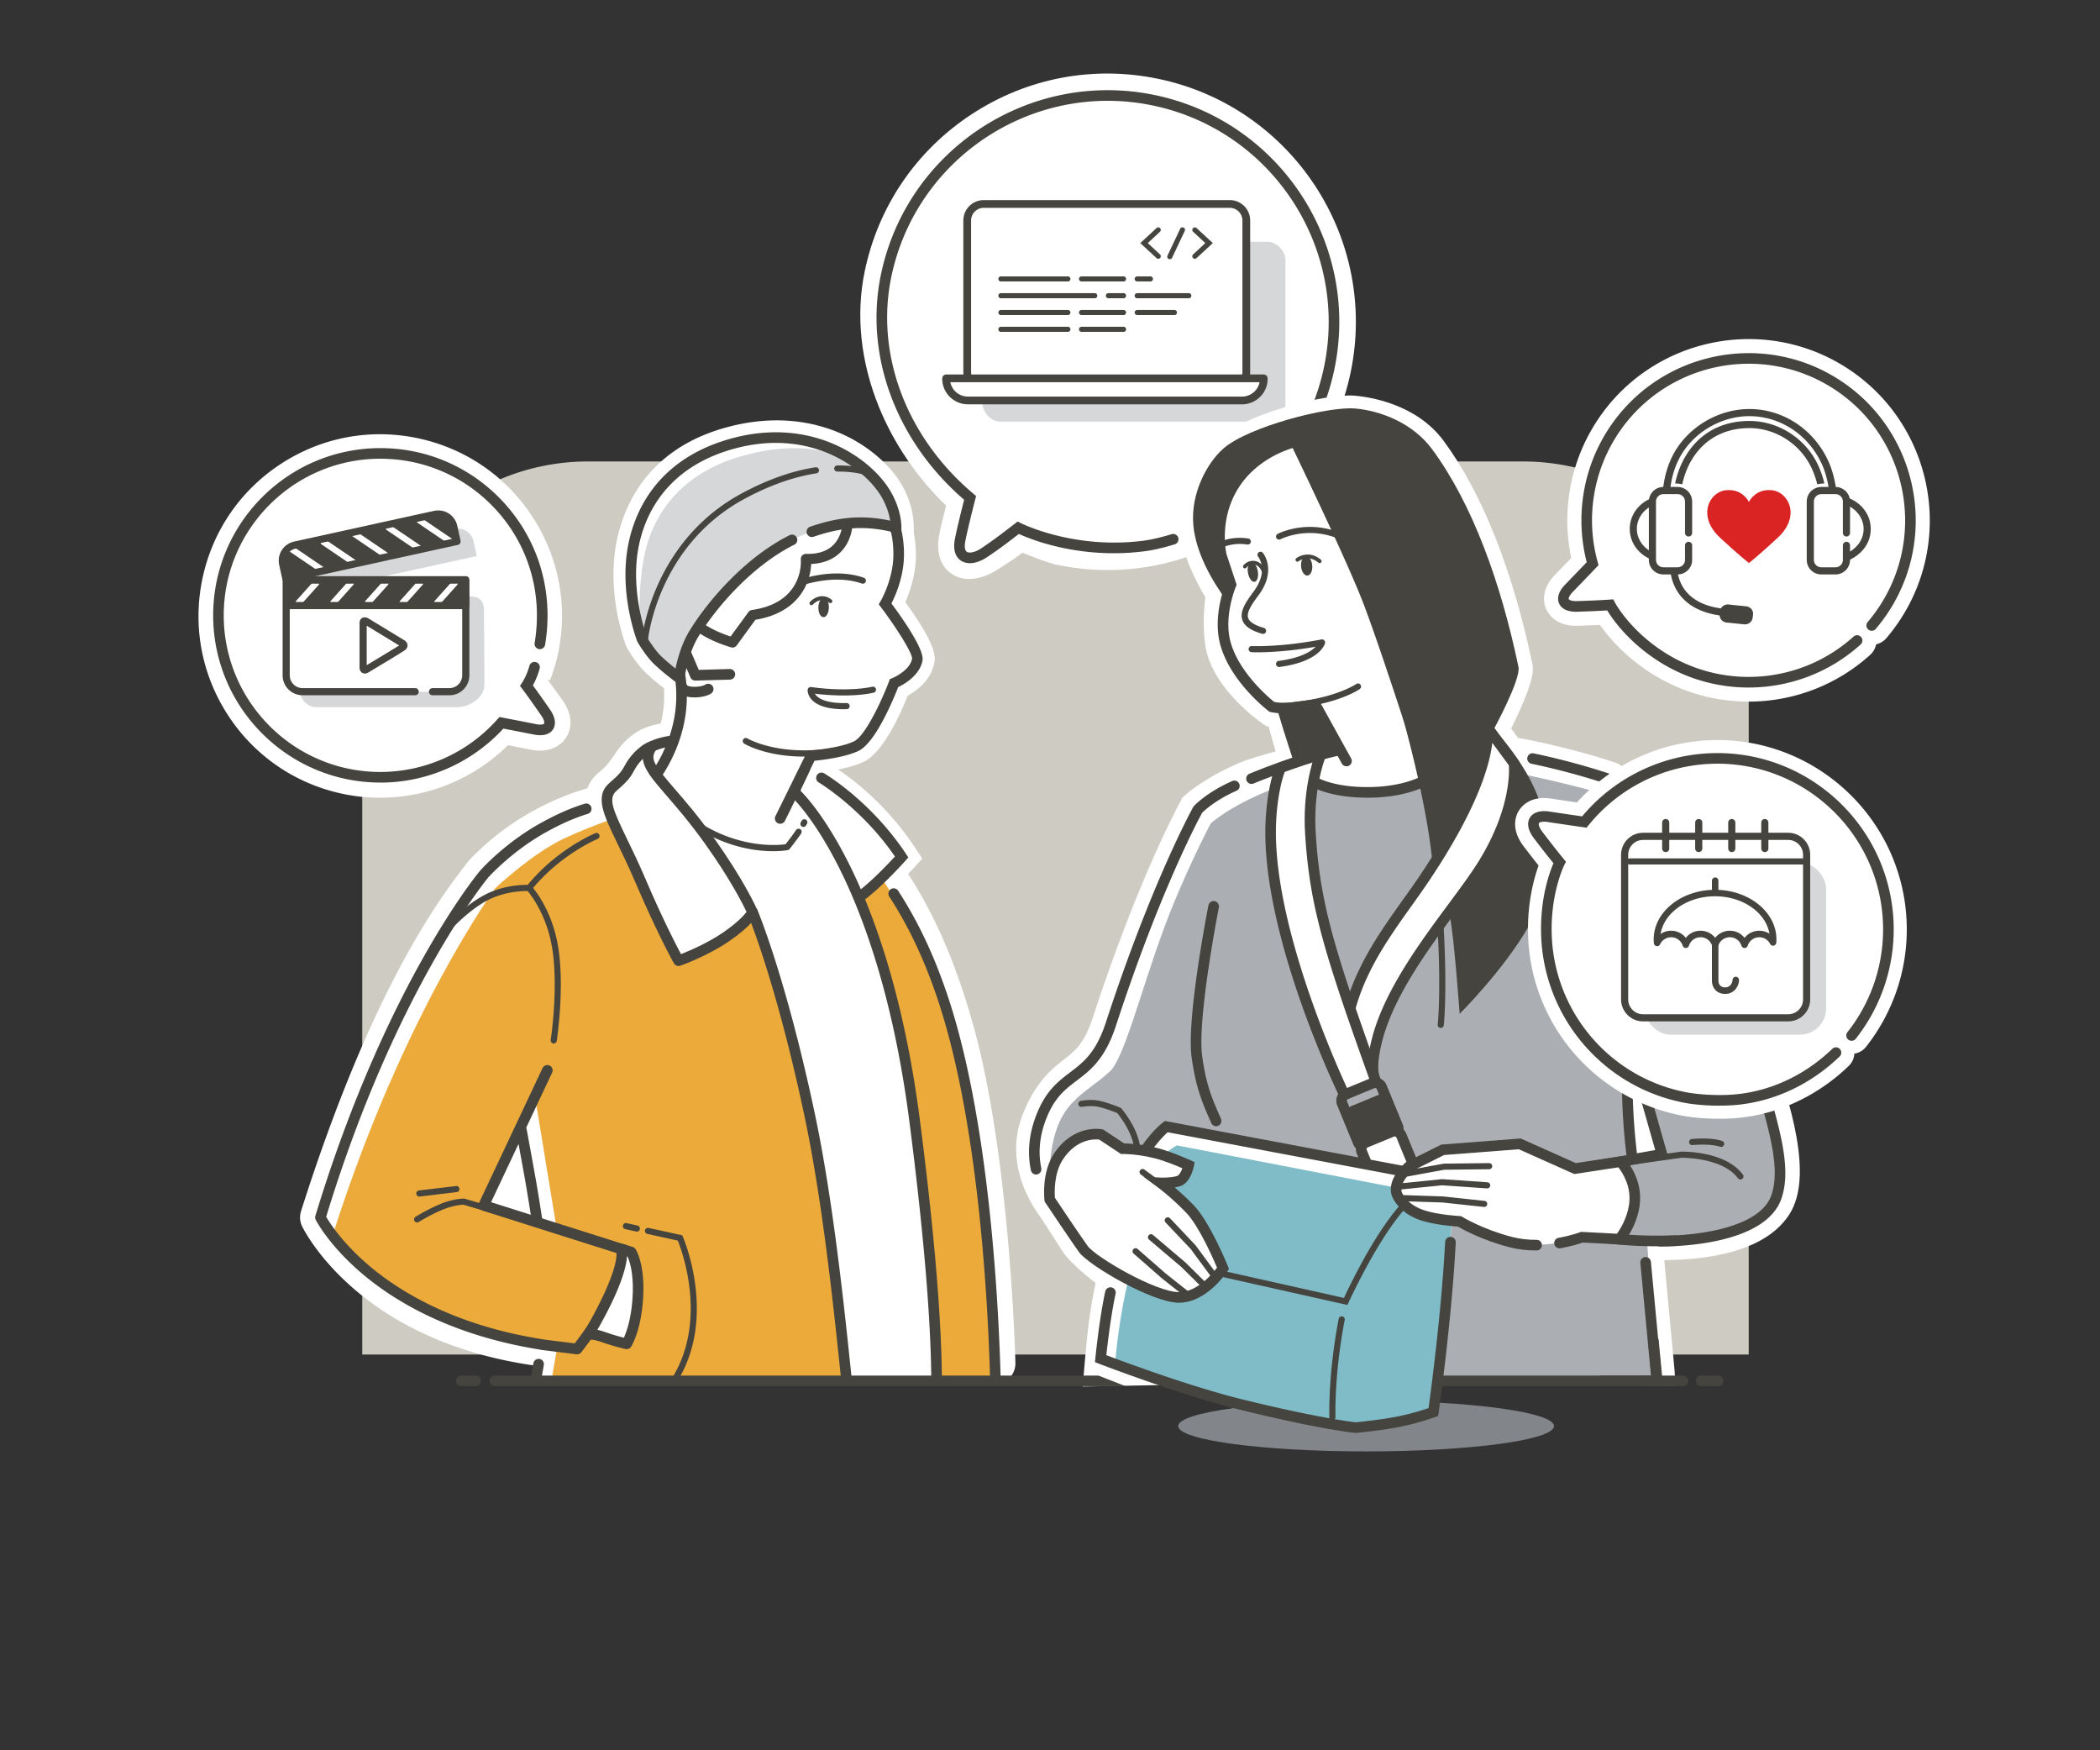 <svg xmlns="http://www.w3.org/2000/svg" id="_x31_" version="1.1" viewBox="0 0 1200 1000"><rect x="0" y="0" width="1200" height="1000" fill="#333333" stroke="none"/><defs><style>.st0{fill:none}.st1{fill:#45443f}.st2{fill:#da2323}.st3,.st4{opacity:.4;fill:#969ba0}.st4{opacity:.8}.st5{fill:#dedcd2;opacity:.9}.st6,.st7{fill:#fff}.st8{opacity:.14}.st9{fill:#ebaa3a}.st10{fill:#007b91;opacity:.5}.st7{stroke:#fff;stroke-miterlimit:10;stroke-width:13.99px}</style></defs><path class="st5" d="M999.27 773.89V392.74c0-71.3-57.8-129.1-129.1-129.1H336.1c-71.3 0-129.1 57.8-129.1 129.1v381.15h792.26z"/><path class="st6" d="M659.19 57.26c-69.94-14.48-138.37 30.47-152.85 100.4-9.85 47.55 13.76 97.12 48.03 126.8-2.36 11.99-3.49 13.42-5.38 23.37-2.62 13.81 7.31 11.63 14.67 6.86 5.56-3.6 8.48-5.23 18.71-13.06 5.91 2.17 18.02 7.57 24.37 8.88 69.94 14.48 138.37-30.47 152.85-100.4 14.48-69.94-30.47-138.37-100.4-152.85z"/><path class="st6" d="M553.81 330.82c-3.68 0-7.06-.97-9.98-2.93-3.76-2.53-9.69-8.8-7.12-22.39 1-5.3 1.84-8.49 2.65-11.57.41-1.55.82-3.13 1.28-5.07-16.4-15.68-29.91-35.46-38.41-56.4-10.46-25.76-13.27-52.5-8.13-77.34 7.68-37.09 29.35-68.97 61.01-89.77 31.66-20.8 69.52-28.02 106.61-20.34 76.57 15.86 125.96 91.05 110.1 167.62-15.86 76.57-91.05 125.96-167.62 110.1-5.56-1.15-13.18-4.22-19.91-6.93-5.21 3.84-8.17 5.73-11.47 7.84-.75.48-1.54.98-2.38 1.53-5.79 3.75-11.5 5.64-16.64 5.64zm26.41-43.28l6.44 2.36c1.93.71 4.35 1.68 6.91 2.71 4.9 1.98 12.32 4.97 15.7 5.67 7.95 1.65 15.9 2.44 23.72 2.44 54.21 0 102.95-38.02 114.37-93.15 13.06-63.08-27.63-125.02-90.71-138.09-63.08-13.07-125.02 27.63-138.09 90.7-9.31 44.95 15.38 90.06 43.97 114.82l5.48 4.74-1.4 7.11c-1.22 6.19-2.15 9.81-2.97 12.94 2.67-1.79 5.86-4.07 11.12-8.1l5.45-4.17z"/><path class="st1" d="M554.21 321.76c-1.9 0-3.62-.47-5.08-1.42-1.93-1.27-4.95-4.53-3.51-12.17 1.23-6.48 4.17-18.11 5.32-22.63-38.88-33.49-57.1-82.55-47.59-128.49 14.8-71.46 84.98-117.56 156.44-102.76 71.46 14.8 117.56 84.98 102.76 156.44-1.46 7.03-3.49 13.97-6.03 20.62-.3.76-7.17 17.98-19.38 34.94a3.027 3.027 0 01-4.23.69 3.027 3.027 0 01-.69-4.23c11.75-16.32 18.58-33.42 18.65-33.59 2.42-6.32 4.36-12.94 5.75-19.65 14.12-68.19-29.87-135.15-98.05-149.27-68.19-14.12-135.15 29.86-149.27 98.05-9.18 44.33 8.83 91.79 47.01 123.87l1.47 1.23-.48 1.85c-.04.16-4.23 16.29-5.71 24.07-.57 3.01-.24 5.24.88 5.97 1.3.85 4.51.54 8.48-2.16 7.04-4.79 10.29-7.27 16.76-12.23l3.82-2.93 1.7.88c.29.15 30.21 15.15 69.72 10.14h.1c.06-.02 6.19-.62 16.45-3.78 1.6-.49 3.3.41 3.79 2 .49 1.6-.41 3.29-2 3.79-10.51 3.23-16.9 3.93-17.62 4.01-36.35 4.6-64.28-6.66-71.45-9.93l-.83.63c-6.56 5.03-9.85 7.55-17.04 12.43-3.54 2.4-7.06 3.64-10.14 3.64z"/><rect class="st6" x="552.7" y="116.53" width="157.75" height="105.56" rx="9.35" ry="9.35"/><path class="st6" d="M701.1 231.76H562.06c-10.49 0-19.03-8.54-19.03-19.03v-86.85c0-10.49 8.54-19.03 19.03-19.03H701.1c10.49 0 19.03 8.54 19.03 19.03v86.85c0 10.49-8.54 19.03-19.03 19.03zm-138.73-19.34h138.4v-86.21h-138.4v86.21z"/><rect class="st6" x="552.7" y="116.53" width="157.75" height="105.56" rx="9.35" ry="9.35"/><rect class="st3" x="561.42" y="138.11" width="173.13" height="102.8" rx="10.3" ry="10.3"/><rect class="st6" x="552.7" y="116.53" width="159.47" height="105.56" rx="9.41" ry="9.41"/><path class="st1" d="M702.76 224.31H562.1c-6.41 0-11.62-5.21-11.62-11.62v-86.75c0-6.41 5.21-11.62 11.62-11.62h140.66c6.41 0 11.62 5.21 11.62 11.62v86.75c0 6.41-5.21 11.62-11.62 11.62zM562.1 118.74c-3.96 0-7.19 3.23-7.19 7.19v86.75c0 3.96 3.23 7.19 7.19 7.19h140.66c3.96 0 7.19-3.23 7.19-7.19v-86.75c0-3.96-3.23-7.19-7.19-7.19H562.1z"/><g class="st8"><rect class="st0" x="556.31" y="122.88" width="158.26" height="99.21" rx="5.95" ry="5.95"/></g><path class="st1" d="M661.86 147.86c-.35 0-.71-.13-.99-.39l-9.28-8.59 9.28-8.59c.59-.54 1.51-.51 2.05.08.54.59.51 1.51-.08 2.05l-6.97 6.46 6.97 6.46a1.452 1.452 0 01-.99 2.52zM682.78 147.86a1.452 1.452 0 01-.99-2.52l6.97-6.46-6.97-6.46c-.59-.54-.62-1.46-.08-2.05.55-.59 1.46-.62 2.05-.08l9.28 8.59-9.28 8.59c-.28.26-.63.39-.99.39zM668.46 148.09c-.21 0-.42-.04-.62-.14a1.438 1.438 0 01-.69-1.93l7.24-15.31c.34-.73 1.21-1.03 1.93-.69.73.34 1.04 1.21.69 1.93l-7.24 15.31c-.25.52-.77.83-1.31.83zM657.45 160.81h-7.68a1.451 1.451 0 010-2.9h7.68a1.451 1.451 0 010 2.9zM642.09 160.81h-24.13a1.451 1.451 0 010-2.9h24.13a1.451 1.451 0 010 2.9zM610.28 160.81h-38.39a1.451 1.451 0 010-2.9h38.39a1.451 1.451 0 010 2.9zM679.38 170.4h-29.62a1.451 1.451 0 010-2.9h29.62a1.451 1.451 0 010 2.9zM642.09 170.4h-8.78a1.451 1.451 0 010-2.9h8.78a1.451 1.451 0 010 2.9zM625.64 170.4h-53.75a1.451 1.451 0 010-2.9h53.75a1.451 1.451 0 010 2.9zM671.16 180h-21.39a1.451 1.451 0 010-2.9h21.39a1.451 1.451 0 010 2.9zM642.09 180h-24.13a1.451 1.451 0 010-2.9h24.13a1.451 1.451 0 010 2.9zM610.28 180h-38.39a1.451 1.451 0 010-2.9h38.39a1.451 1.451 0 010 2.9zM642.09 189.6h-24.13a1.451 1.451 0 010-2.9h24.13a1.451 1.451 0 010 2.9zM610.28 189.6h-38.39a1.451 1.451 0 010-2.9h38.39a1.451 1.451 0 010 2.9z"/><path class="st6" d="M719.26 216.17H540.37c0 .11-.02.21-.02.31 0 6.78 5.66 12.32 12.58 12.32h158.78"/><path class="st6" d="M722.15 216.17H540.63l.02.02c0 .1-.02.2-.02.3 0 6.77 5.61 12.31 12.48 12.32s.02 0 .02 0h156.54c6.87-.01 12.48-5.55 12.48-12.32 0-.1-.01-.2-.02-.3l.02-.02z"/><path class="st1" d="M709.66 231.02H553.13c-8.12-.01-14.71-6.53-14.71-14.54v-.27c0-.3.05-.6.17-.88.34-.83 1.14-1.37 2.04-1.37h181.51c.9 0 1.71.54 2.05 1.37.12.3.18.62.17.93v.23c0 7.99-6.57 14.5-14.65 14.54h-.06zm-156.48-4.43h156.48c5.01 0 9.19-3.55 10.1-8.21H543.04c.91 4.67 5.09 8.2 10.08 8.21h.06z"/><path class="st6" d="M1002.56 596.83c-11.23-30.53-24.08-64.37-41.85-98.79-20.12-38.96-39.82-54.39-39.82-54.39s-10.16-3.81-30.89-8.89-27.08-5.5-27.08-5.5l-8.89-12.27s15.13-28.91 13.65-36.02c-10.13-48.46-26.44-93.31-49.36-124.35-11.09-15.01-30.28-21.13-44.61-22.4-15.82-1.41-60.79 10.99-74.32 23.92-17.26 16.5-18.23 31.95-17.5 41.8 1.07 14.42 10.27 31.38 15.39 39.65-1.1 6.68-1.97 18.71-.32 28.57 3.56 21.16 29.27 38.62 29.27 38.62h4.81l8.01 28.31s-20.3 5.08-27.65 8.26c-19.63 8.52-28.49 16.79-28.86 17.14l-.31.29-.21.37c-.23.41-23.57 42.36-49.87 122.94-5.7 17.47-12.91 22.94-20.55 28.74-7.2 5.46-14.99 13.73-20.41 29.13-5.47 15.56-1.59 33.26 10.43 49.29 4.47 6.63 10.76 17.03 13.22 20.43 2.11 2.92 12.07 12.61 20.43 17.63-4.3 17.98-5.88 32.36-7.73 54.54l62.07-1.16s232.77.65 233.34.43l25.81.37c-.03-.55-6.72-72-6.72-72s56.7 4.37 73.63-22.14c12.08-18.93-2.12-62.63-13.12-92.53z"/><path class="st6" d="M618.68 792.19l.75-9c1.75-21.04 3.29-34.74 6.65-50.21-7.85-5.72-15.57-13.36-17.84-16.51-1.41-1.96-3.7-5.57-6.36-9.76-2.26-3.58-4.83-7.62-6.91-10.72-13.57-18.19-17.75-38.86-11.47-56.72 5.02-14.28 12.39-24.74 23.17-32.92 7.16-5.43 12.81-9.72 17.72-24.77 26.56-81.39 50.28-123.98 50.51-124.4l.81-1.45 1.21-1.15c1.04-.98 10.67-9.78 31.22-18.7 4.82-2.09 14.01-4.74 20.78-6.57l-4.07-14.37h-1.15l-2.08-1.41c-1.17-.79-28.64-19.69-32.73-44.02-1.58-9.42-1.13-20.44-.13-28.21-5.09-8.62-13.9-25.52-15.03-40.77-1.36-18.34 5.18-34.14 19.99-48.3 15.82-15.12 63.19-27.7 80.68-26.15 7.91.7 34.91 4.64 50.45 25.68 22.02 29.82 39.58 73.92 50.78 127.53.76 3.64.47 9.27-6.79 25.65-1.92 4.32-3.86 8.37-5.31 11.28l3.91 5.4c4.08.64 11.64 2.06 24.47 5.21 20.96 5.13 31.38 9.01 31.81 9.17l1.18.44.99.78c.86.68 21.34 17 42.04 57.07 17.87 34.61 30.67 68.23 42.26 99.71 13.74 37.35 25.95 78.41 12.34 99.74-8.37 13.11-24.83 21.42-48.94 24.71-8.65 1.18-16.69 1.47-22.58 1.47 5.84 62.44 5.87 62.91 5.88 63.07l.53 8.78-34.6-.49v-.02c-1.69.06-4.58.06-10.07.07-6.42 0-15.57 0-26.52-.02-21.9-.03-51.06-.09-80.19-.16-56.95-.13-113.83-.29-116.37-.3l-71.02 1.32zm70.05-326.26c-3.26 6.06-24.85 47.3-48.81 120.71-6.5 19.9-15.46 26.7-23.37 32.7-5.11 3.88-12.5 10.72-17.64 25.33-4.53 12.88-1.24 27.69 9.26 41.69l.24.34c2.23 3.32 4.91 7.55 7.27 11.28 2.4 3.8 4.67 7.39 5.79 8.93 1.51 2.09 10.65 11 18.02 15.41l5.13 3.08-1.39 5.82c-3.47 14.52-5.15 26.74-6.75 44.32l53.18-.99c75.37.21 216.51.56 231.72.46l.13-.05 18.32.26c-1.39-14.92-4.2-44.98-5.89-62.95l-.9-9.64 9.65.75c14.43 1.09 54.43-.09 66.12-18.4 7.36-11.54 2.69-40.24-13.9-85.32-11.41-31-24-64.08-41.44-97.86-16.5-31.95-32.74-47.44-36.71-50.95-3.27-1.13-12.83-4.27-28.69-8.15-19.28-4.72-25.69-5.28-25.75-5.29l-3.82-.25-2.18-3.1-11.85-16.36 2.34-4.48c6.71-12.83 12.62-27.11 12.81-30.93-10.73-51.16-27.27-92.93-47.86-120.81-11.49-15.56-32.58-18.57-38.77-19.13-13.32-1.18-56.28 10.53-67.96 21.69-14.58 13.94-15.67 26.19-15 35.3 1.02 13.73 11.12 31 14.19 35.96l1.61 2.6-.5 3.02c-1.12 6.75-1.69 17.74-.32 25.89 2.21 13.15 16.5 26.28 23.85 31.81h8.35l11.99 42.35-8.16 2.04c-5.47 1.37-20.86 5.44-26.38 7.83-15.49 6.73-23.77 13.25-25.93 15.08zM388.15 387.37s1.81-14.52 8.46-25.39c12.53-20.47 37.24-47.52 64.32-57.13s51.2-.85 51.2-.85 1.39-9.67-4.9-21.16c-9.37-17.1-41.83-42.74-90.73-28.77-36.31 10.37-51.2 36.39-55.01 60.51-4.13 26.19 5.5 50.78 5.5 50.78s4.41 7.72 9.31 12.27c5.92 5.5 11.85 9.73 11.85 9.73z"/><path class="st6" d="M388.13 397.27c-2.03 0-4.04-.62-5.75-1.84-.26-.19-6.51-4.67-12.83-10.53-5.85-5.43-10.64-13.7-11.17-14.62-.24-.42-.45-.85-.62-1.3-.43-1.11-10.56-27.42-6.06-55.94 3.13-19.85 15.37-55.15 62.07-68.49 29.95-8.56 52.92-2.98 66.92 3.2 15.37 6.79 28.53 18.13 35.22 30.34 7.66 13.98 6.21 26.01 6.02 27.33a9.908 9.908 0 01-4.62 7.03 9.92 9.92 0 01-8.36.94c-.19-.06-22.22-7.18-44.71.8-17.02 6.04-41.92 24.76-59.18 52.96-5.41 8.84-7.07 21.34-7.08 21.46a9.915 9.915 0 01-5.87 7.83c-1.27.56-2.63.83-3.97.83zm-12.15-36.16c1.2 1.99 3.77 5.91 6.3 8.53 1.44-4.21 3.36-8.71 5.88-12.83 13.21-21.59 39.33-50.6 69.46-61.29 16.17-5.74 31.8-5.5 42.72-4.09-.48-1.22-1.07-2.5-1.79-3.82-8.55-15.6-37.64-35.91-79.33-24.01-36.13 10.32-45.55 37.34-47.95 52.53-3.29 20.85 3.34 41.1 4.71 44.98z"/><path class="st1" d="M714.22 347.49s10.14 40.63 19.23 69.72c12.02 38.46 24.04 68.91 24.04 68.91l24.89 7.92 3.04-65.36-11.4-63.08-59.81-18.11z"/><path class="st6" d="M633.72 591.19c7.6-50.92 50.78-128.64 50.78-128.64s27.68-26.23 95.32-33.07c67.64-6.84 141.97 19.19 141.97 19.19s18.36 17.16 35.54 47.39c12.38 21.78 22.71 52.07 31.85 79.49 11.83 35.5 3.43 79.64 1.15 97.88 0 0-15.46 8.87-41.45 13.8-4.15 18.12-1.89 101.7-1.89 101.7s-66.84-2.67-152.72 1.13-108.19-5.76-108.19-5.76l-8.87-73.62s-38-7.6-47.12-18.24c-4.49-5.24-37.6 2.34-38.7-34.11-1.28-42.62 38.46-41.28 42.32-67.14z"/><path class="st6" d="M633.72 591.19c7.6-50.92 50.78-128.64 50.78-128.64s27.68-26.23 95.32-33.07c67.64-6.84 130.2 12.96 146.16 21.78 15.95 8.83 41.38 58.8 63.21 124.29 11.83 35.5 3.43 79.64 1.15 97.88l-50.82 16.06 7.24 99.46-139.62 1.1-121.04-11.08-8.87-68.3s-38-7.6-47.12-18.24c-4.49-5.24-35.84 10.12-38.7-32.42-2.85-42.54 38.46-42.98 42.32-68.83z"/><path class="st4" d="M634.28 612.07c8.01-7.42 17.57-45.57 30.47-80.68 11.62-31.64 27.08-60.93 27.08-60.93s28.21-25.95 90.27-32.16c30.3-3.03 55.86-2.26 55.86-2.26s28.77 5.08 55.01 11.43c23.64 5.72 36.81 10.16 36.81 10.16s9.5 7.89 25.86 36.2c12.93 22.39 23.91 52.83 33.55 81.75 11.83 35.5 3.43 79.64 1.15 97.88l-59.85-74.35s-1.13 11.85 0 33.85 9.03 54.02 9.03 54.02L947 788.96s-38.77-.2-133.65.68c-85.96.8-131.24-3.55-131.24-3.55l-4.88-75.4-55.91-14.55s-17.22.89-21.22-32.77c3.21-34.46 18.97-37.19 34.2-51.3z"/><path class="st1" d="M867.68 380.97c-10.13-48.46-26.44-93.31-49.36-124.35-11.09-15.01-29.5-21.94-43.83-23.22-15.82-1.41-61.23 10.49-75.33 22.79-9.31 8.12-18.87 25.59-17.26 43.75 2.8 31.76 36.65 63.65 36.86 64.11l40.87-12.18c5.47 4.72 28.7 12.03 41.66 58.22 9.47 33.75 21.07 79.4 27.08 112.28 2.79 15.29 5.7 56.87 5.7 56.87s24.98-24.84 39.27-49.68c14.29-24.85 11.5-36.3 8.81-60.9-2.77-25.38-28.53-52.07-28.53-52.07s15.56-28.49 14.07-35.6z"/><path class="st6" d="M920.36 535.7l28.46 125.46-57.55 10.16 1.09 37.15s75.93 5.17 97.51-4.99c8.09-3.81 19.35-8.84 23.56-16.93 7.02-13.47 3.3-33.26-2.4-54.16 0 0-21.84-81.5-57.91-143.19M769.41 434.77l-17.77-32.16s-7.19.85-13.12 1.69c-5.92.85-11.71-.42-11.71-.42s-20.82-15.82-26.52-36.11c-4.5-16.05 3.12-33.78 3.12-33.78l-5.49-16.54s-4.94-19.63 6.32-38.82c12.56-21.41 36.06-26.22 36.06-26.22s31.97 65.95 41.8 91.81c11.43 30.04 33.85 100.71 33.85 100.71s-13.26 9.16-40.62 7.62c-30.04-1.69-36.27-16.1-36.27-16.1"/><path class="st1" d="M781.47 455.74c-2.02 0-4.12-.06-6.31-.18-31.55-1.78-38.6-17.27-38.88-17.92-.66-1.54.04-3.32 1.58-3.98 1.54-.66 3.32.04 3.98 1.58.04.09 6.2 12.73 33.66 14.28 20.14 1.13 32.36-3.77 36.82-6.02-3.99-12.5-22.95-71.66-33.05-98.21-8.65-22.75-34.93-77.53-40.61-89.31-5.95 1.79-22.31 8.01-31.8 24.18-10.08 17.17-6.34 35.01-6.01 36.46l5.81 17.51-.45 1.06c-.07.17-7.14 16.98-2.99 31.77 4.85 17.27 21.66 31.48 24.9 34.09 1.57.27 5.79.86 9.98.26 5.89-.84 13.12-1.69 13.19-1.7l2.02-.24 18.76 33.94a3.03 3.03 0 01-1.19 4.12c-1.47.81-3.31.28-4.12-1.19l-16.79-30.37c-2.55.31-7.09.88-11.02 1.44-6.39.91-12.53-.41-12.79-.46l-.65-.14-.53-.4c-.88-.67-21.7-16.68-27.6-37.7-4.14-14.74 1.17-30.44 2.81-34.7l-5.2-15.71c-.21-.85-5.11-21.07 6.64-41.09 13.1-22.32 37.05-27.45 38.06-27.65l2.31-.47 1.03 2.12c.32.66 32.14 66.36 41.91 92.05 11.33 29.78 33.68 100.16 33.91 100.87l.68 2.14-1.84 1.27c-.53.37-12.36 8.33-36.21 8.33z"/><path class="st1" d="M727.37 405.39a1.75 1.75 0 01-.04-3.5c32.41-.74 47.53-10.98 47.68-11.09.79-.55 1.88-.35 2.43.44.55.79.36 1.88-.43 2.43-.64.45-16.02 10.95-49.6 11.72h-.04z"/><path class="st4" d="M920.36 535.7l28.46 125.46-57.55 10.16 1.09 37.15s75.93 5.17 97.51-4.99c8.09-3.81 19.35-8.84 23.56-16.93 7.02-13.47 3.3-33.26-2.4-54.16 0 0-21.84-81.5-57.91-143.19"/><path class="st6" d="M463.89 465.94l-5.64 8.46c-3.39 5.08-8.46 9.59-8.46 9.59s-24.26 4.51-50.78-12.41c-21.45-13.69-25.67-26.66-25.67-26.66s15.23-18.62 16.08-44.85c1.11-34.51-19.73-42.58-22.3-62.26-2.57-19.68 2.57-88.15 84.73-85.58 0 0 45.9 27.25 51.82 33.59s10.58 22 9.73 34.28c-.95 13.81-7.62 24.97-7.62 24.97s19.46 25.81 18.38 31.81c-1.6 8.79-13.3 13.46-13.3 13.46s-11.82 31.32-21.58 35.97c-8.89 4.23-25.81 5.5-25.81 5.5l-17.63 35.83"/><path class="st6" d="M441.96 494.43c-10.72 0-29.03-2.22-48.28-14.5-23.75-15.16-29.22-30.27-29.76-31.94l-1.68-5.15 3.43-4.19c.11-.13 13.12-16.55 13.85-38.9.57-17.68-5.29-26.67-11.5-36.18-4.62-7.09-9.41-14.42-10.72-24.48-1.98-15.2.26-47.11 21.26-70.29 16.82-18.57 41.59-27.47 73.6-26.48l2.55.08 2.2 1.3c11.05 6.56 47.61 28.5 54.01 35.35 7.96 8.53 13.4 26.86 12.37 41.72-.66 9.5-3.6 17.89-5.94 23.25 18.28 25.18 17.09 31.73 16.56 34.62-1.79 9.84-10.01 15.93-15.2 18.86-4.73 11.82-14.34 32.6-25.17 37.75-7 3.33-17.21 5.05-23.6 5.85l-7.4 15.03c2.31-.32 4.75.17 6.85 1.57 4.55 3.04 5.78 9.19 2.75 13.74l-5.64 8.46c-3.98 5.97-9.51 10.95-10.12 11.5l-2.06 1.83-2.71.5c-.4.07-3.95.7-9.64.7zm-57.02-48.83c2.75 4.02 8.44 10.64 19.39 17.63 13.55 8.65 26.25 10.94 34.44 11.35-2.87-2.92-3.74-7.44-1.83-11.33l20.13-40.91 5.65-.42c5.81-.44 16.95-2.06 22.21-4.53 3.53-2.26 11.44-16.78 16.66-30.56l1.54-4.08 4.05-1.62c2.54-1.06 5.66-3.28 6.8-5.06-1.81-4.41-8.84-15.39-16.12-25.05l-4.01-5.32 3.42-5.72c.04-.06 5.47-9.44 6.24-20.57.68-9.92-3.32-22.79-7.09-26.83-3.36-3.4-26.76-18.19-47.4-30.51-24.69-.29-43.45 6.42-55.78 20.03-16.18 17.85-17.74 43.41-16.3 54.42.73 5.58 3.79 10.28 7.67 16.22 6.9 10.57 15.48 23.73 14.71 47.64-.67 20.67-9.18 37.07-14.37 45.22zm129.43-68.4z"/><path class="st6" d="M491.54 512.2c10.44-8.04 23.7-22.57 23.7-22.57-24.26-36.67-55.29-50.21-55.29-50.21l-6.21 11.85s18.65 18.62 30.06 46"/><path class="st6" d="M491.54 521.53c-2.79 0-5.56-1.25-7.39-3.63a9.317 9.317 0 01-.06-11.3 9.298 9.298 0 01-8.9-5.74c-10.51-25.22-27.88-42.82-28.05-43l-4.83-4.85 13.4-25.61 7.96 3.47c1.37.6 33.85 15.09 59.34 53.62l4.01 6.06-4.9 5.37c-.56.62-13.94 15.23-24.89 23.67a9.253 9.253 0 01-5.68 1.94zm-20.96-64.93c6.68 8.63 15.33 21.49 21.83 37.08.69 1.65.87 3.39.61 5.04 3.75-3.44 7.42-7.1 10.23-9.98-11.23-15.25-23.48-25.65-32.66-32.13z"/><path class="st6" d="M545.67 591.63c-19.31-71.11-51.04-119.46-101.53-146.85s-47.07-21.4-47.07-21.4-18.66-.26-26.49 4.4-9.38 10.55-15.23 17.14c-3.31 3.72-5.55 5.05-6.77 6.35-3.39 3.6-2.96 8.67-2.96 8.67s-37.67 6.55-68.92 39.41c-13.12 17.12-52.32 66.17-93.58 196.18 0 0 30.81 64.19 135.22 74.46l-.26 8.11 250.51.89s-2.92-113.72-22.92-187.36zM327.75 769.14l11.13-.86 6.73-54.18-69.2-25.41 49.97 26.61"/><path class="st6" d="M568.59 790.64h-.04l-250.51-.89c-3.15-.01-6.16-1.3-8.35-3.56a11.674 11.674 0 01-3.05-5.84c-101.28-13.9-132.7-77-134.03-79.77-1.28-2.67-1.5-5.74-.6-8.57 40.87-128.77 79.79-179.39 94.44-198.44l1-1.31c.25-.33.52-.64.81-.94 25-26.29 53.7-37.04 67.37-40.93.92-2.36 2.33-4.83 4.47-7.11.92-.98 1.83-1.73 2.71-2.46 1.12-.93 2.28-1.89 3.83-3.64 1.56-1.75 2.8-3.56 4.11-5.48 2.93-4.27 6.58-9.6 13.88-13.93 8.28-4.92 21.95-5.88 29.2-6.02 5.54-1.66 11.79.97 16.3 2.87 8.39 3.53 21.7 10.23 39.57 19.93 26.81 14.54 48.57 34.4 66.53 60.7 17.15 25.12 30.46 55.65 40.69 93.34 20.14 74.14 23.2 185.41 23.32 190.11.08 3.15-1.12 6.2-3.32 8.45-2.19 2.24-5.2 3.5-8.33 3.5zm-217.75-24.08l205.65.73c-1.38-30.94-6.42-115.01-22.06-172.61-19.05-70.15-49.51-114.53-95.84-139.66-26.19-14.2-36.47-18.66-40.27-20.05-.46.05-.93.07-1.4.07-7.28-.1-17.45 1.03-20.37 2.76-2.77 1.65-4.01 3.36-6.56 7.08-1.59 2.31-3.38 4.94-5.92 7.79-2.74 3.08-4.93 4.89-6.38 6.1-.14.12-.27.22-.39.32 0 .04-.01.08-.02.12.93 6.22-3.41 11.13-9.65 12.22-.3.05-34.12 6.45-62.06 35.52l-.63.83c-13.78 17.93-50.1 65.15-89.14 186.4 3.39 5.33 11 15.76 24.29 26.64 17.6 14.41 49.14 32.63 99.4 37.58.9.09 1.77.28 2.6.56 1.43-.8 3.04-1.3 4.78-1.44l1.63-.12 3.99-32.16c-3.41 2.09-7.8 2.37-11.58.36l-49.97-26.61c-5.41-2.88-7.66-9.45-5.16-15.05 2.5-5.59 8.91-8.29 14.66-6.18l69.2 25.41c5.09 1.87 8.22 7 7.55 12.38l-6.34 51.03zm6.39-307.59zm49.97-41.35z"/><path class="st9" d="M537.43 566.31c-14.98-36.13-42.79-94.14-93.28-121.53s-47.07-21.4-47.07-21.4l-28.24 5.13-9.46 36.29s-18.74 5.74-36.93 14.2c-18.2 8.46-39.32 28.35-39.32 28.35s-52.09 70.52-92.58 196.95c0 0 36.48 55.86 127.8 65.68l-3.37 19.64 27.93-1.33s78.48 1.77 140.55.89c3.02-.04-2.78-66.64-20.77-152.13-13.97-66.36-31.24-114.7-31.24-114.7l-49.93-70.81-12.69-23.03s9.86-7.63 22.84-5.74c25.37 3.69 65.05 22.41 83.03 55.97 32.81 61.23 44.94 130.17 51.76 187.18 8.41 70.28 7.24 122.63 8.73 122.37 19.35-3.33 27.16 4.45 33.6.02 0 0-2.93-153.4-31.37-222.01zm-208.38 202.6l9.83-.64 8.56-58.2-71.03-21.4 29.54-60.73"/><path class="st1" d="M568.8 791.35c-1.64 0-2.98-1.3-3.03-2.95-1.14-42.93-6.47-150.4-31.2-221.09-4.68-13.39-12.52-33.67-26.43-55.1-.91-1.4-.51-3.28.89-4.19 1.4-.91 3.28-.51 4.19.89 14.26 21.98 22.28 42.71 27.06 56.4 25.01 71.5 30.39 179.72 31.54 222.93.04 1.67-1.28 3.07-2.95 3.11h-.08zm-262.44-1.01c-.18 0-.36-.02-.54-.05-1.65-.29-2.74-1.87-2.45-3.52l1.42-7.9a3.025 3.025 0 013.52-2.45c1.65.29 2.74 1.87 2.45 3.52l-1.42 7.9a3.03 3.03 0 01-2.98 2.5zm23.39-16.56c-.12 0-.25 0-.38-.02l-20.31-2.54a2.74 2.74 0 01-.71-.18c-50.57-8.08-82.53-27.57-100.46-42.55-19.72-16.48-27.17-30.98-27.48-31.58-.35-.7-.42-1.5-.19-2.24 20.86-68.79 45.3-118.7 62.14-148.45 18.29-32.34 31.47-48.15 32.02-48.8.64-.73 14.83-16.67 36.53-28.24 6.15-3.28 13.7-7.03 23.18-9.98 1.6-.5 3.3.4 3.79 1.99.5 1.6-.4 3.3-1.99 3.79-8.97 2.79-15.94 6.23-22.13 9.54-20.68 11.04-34.65 26.69-34.79 26.85-.48.57-53.08 64.23-92.58 193.83 2.03 3.51 9.71 15.61 25.67 28.88 17.45 14.5 48.66 33.41 98.27 41.14.16.02.31.06.46.11l17.62 2.2c3.34-4.37 13.86-18.51 19.35-29.84 5.23-10.8 5.84-18.21 5.79-21.37l-78.06-24.74c-.83-.26-1.51-.88-1.86-1.68-.35-.8-.34-1.71.04-2.5l36.36-77.15a3.034 3.034 0 014.03-1.45c1.51.71 2.16 2.52 1.45 4.03l-14.83 31.47c.11.23.19.47.24.74.03.15 2.87 15.52 4.85 26.62 1.73 9.69 3.55 21.45 4.01 24.43l47.56 15.07c1.06.33 1.84 1.22 2.06 2.3.08.41 1.89 10.25-6.17 26.87-6.83 14.09-20.5 31.55-21.08 32.29-.58.74-1.46 1.16-2.38 1.16zm-49.13-86.93l22.69 7.19c-.76-4.87-2.17-13.74-3.52-21.32-1.11-6.19-2.48-13.71-3.48-19.17l-15.69 33.3zM499.44 494.5c-1 0-1.98-.5-2.56-1.41-15.75-24.81-27-30.91-54.18-45.65-18-9.76-26.8-15-31.53-17.82q-4.67-2.78-6.15-2.75c-1.39.03-3.71.08-8.32-.49-14.69-1.81-23.35 2.83-25.5 4.18l-11.87 24.47c.18.27.34.59.46.98.85 2.77-1.92 3.85-2.83 4.21-.9.35-2.28.85-4.21 1.52-1.58.55-3.31-.29-3.86-1.87-.55-1.58.29-3.31 1.87-3.86.63-.22 1.17-.41 1.64-.58l13.71-28.25c.2-.42.5-.79.87-1.07.43-.33 10.8-8.17 30.47-5.75 4.18.52 6.15.47 7.45.45 3.23-.06 3.81.28 9.38 3.6 4.69 2.79 13.42 7.99 31.32 17.7 27.33 14.83 39.81 21.59 56.41 47.73a3.025 3.025 0 01-2.55 4.65z"/><path class="st6" d="M383.03 458.8c-7.78-8.01-9.69-13.88-9.69-13.88s15.23-18.62 16.08-44.85c1.11-34.51-19.73-42.58-22.3-62.26-2.57-19.68 2.57-88.15 84.73-85.58 0 0 45.84 27.3 51.82 33.59 7.21 7.58 10.58 22 9.73 34.28-.95 13.81-7.62 24.97-7.62 24.97s19.46 25.81 18.38 31.81c-1.6 8.79-13.3 13.46-13.3 13.46s-11.82 31.32-21.58 35.97c-8.89 4.23-25.81 5.5-25.81 5.5l-17.63 35.83"/><path class="st1" d="M445.83 470.66c-.45 0-.91-.1-1.34-.31a3.035 3.035 0 01-1.38-4.06l18.4-37.38 1.73-.13c.16-.01 16.47-1.28 24.74-5.22 6.3-3 15.64-22.63 20.05-34.3l.47-1.25 1.24-.5c.1-.04 10.17-4.18 11.44-11.19.24-3.14-9.01-17.78-17.81-29.45l-1.23-1.63 1.05-1.75c.06-.1 6.31-10.75 7.2-23.62.86-12.42-2.81-25.57-8.91-31.98-4.59-4.83-37.36-24.83-50.5-32.68-27.67-.71-48.8 6.77-62.83 22.25-17.87 19.72-19.6 47.82-18.02 59.93.93 7.14 4.54 12.68 8.73 19.09 6.7 10.27 14.29 21.92 13.59 43.66-.74 23-11.95 40.15-15.63 45.19 1 2.05 3.41 6.22 8.38 11.33a3.021 3.021 0 01-.06 4.28 3.021 3.021 0 01-4.28-.06c-8.18-8.42-10.31-14.78-10.4-15.05l-.51-1.57 1.05-1.28c.14-.18 14.6-18.2 15.4-43.03.64-19.84-6.1-30.17-12.61-40.16-4.4-6.74-8.55-13.11-9.66-21.62-1.83-14.03.23-43.47 19.54-64.78 15.41-17.01 38.38-25.16 68.29-24.22l.78.02.67.4c4.73 2.82 46.37 27.7 52.47 34.11 8.43 8.86 11.38 24.75 10.56 36.57-.77 11.22-5.07 20.67-7.05 24.5 6.54 8.8 18.89 26.41 17.76 32.61-1.55 8.54-10.53 13.57-13.9 15.18-2.51 6.45-12.9 31.8-22.66 36.45-7.66 3.65-20.49 5.18-25.15 5.63l-16.88 34.3a3.03 3.03 0 01-2.72 1.69z"/><path class="st1" d="M441.76 486.31c-9.52 0-26.05-2-43.69-13.26-6.34-4.04-11.82-8.43-16.29-13.04-.67-.69-.66-1.8.04-2.47.69-.67 1.8-.66 2.47.04 4.29 4.41 9.56 8.63 15.67 12.53 23.26 14.85 44.99 12.79 48.9 12.26 1.04-1.31 3.82-4.86 6.08-8.18a1.75 1.75 0 012.89 1.97c-2.91 4.27-6.52 8.75-6.67 8.93-.26.32-.63.54-1.04.62-.35.06-3.41.6-8.35.6zM459.31 432.26c-21.48 0-33.39-6.98-34.04-7.38-.83-.5-1.09-1.57-.59-2.4.5-.83 1.57-1.09 2.4-.6.2.12 20.75 12.07 56.34 4.07.94-.21 1.88.38 2.09 1.32.21.94-.38 1.88-1.32 2.09-9.33 2.1-17.64 2.89-24.87 2.89zM397.31 388.85c-1.21 0-2.31-.72-2.79-1.84l-8.8-20.63a3.033 3.033 0 115.58-2.38l7.99 18.73 17.68-.5a3.042 3.042 0 013.12 2.94 3.036 3.036 0 01-2.94 3.12l-19.75.56h-.09z"/><path class="st6" d="M350.49 449.36c-9.73 8.25 1.48 21.16 15.23 53.25 13.16 30.7 22 46.26 22 46.26s14.67-5.08 27.08-13.54c12.41-8.46 15.24-14.02 15.24-14.02s-6.78-15.91-24.76-41.06c-25-34.95-40.83-41.89-32.79-53.74 0 0-4.87 1.48-9.73 7.62-4.87 6.14-2.54 6.98-12.27 15.23z"/><path class="st1" d="M387.72 551.91c-1.07 0-2.08-.56-2.63-1.53-.09-.16-9.08-16.06-22.15-46.57-3.62-8.45-7.02-15.46-10.01-21.64-8.32-17.17-13.34-27.53-4.4-35.11 5.91-5.01 6.96-6.92 8.29-9.35.8-1.46 1.71-3.12 3.57-5.46 5.3-6.68 10.63-8.45 11.22-8.63 1.23-.38 2.56.07 3.32 1.1.76 1.03.79 2.44.07 3.5-3.61 5.32-1.58 8.49 10.36 22.28 6.05 6.98 13.57 15.67 22.39 27.99 17.97 25.13 24.81 40.97 25.09 41.64.35.83.32 1.76-.09 2.56-.33.64-3.55 6.5-16.24 15.15-12.6 8.59-27.18 13.69-27.8 13.9-.33.11-.66.17-.99.17zm-20.37-118.37c-.72.71-1.47 1.53-2.22 2.47-1.54 1.94-2.25 3.24-3 4.61-1.5 2.74-2.92 5.32-9.68 11.05-5.1 4.32-2.46 10.53 5.93 27.84 3.02 6.24 6.45 13.31 10.13 21.9 10.13 23.64 17.75 38.37 20.62 43.7 4.59-1.78 14.97-6.14 23.98-12.29 8.26-5.63 12.03-9.88 13.49-11.8-2.1-4.46-9.28-18.77-23.77-39.02-8.65-12.09-16.07-20.66-22.04-27.55-7.61-8.79-12.89-14.88-13.43-20.92zm-16.86 15.82z"/><path class="st1" d="M483.75 791.71c-1.53 0-2.85-1.16-3.01-2.72l-.16-1.5c-4.19-40.22-10.53-100.99-20.87-149.81-16.28-76.9-32.31-115.03-32.47-115.41-.66-1.54.06-3.32 1.6-3.97 1.54-.66 3.32.06 3.98 1.6.16.38 16.41 38.97 32.82 116.52 10.4 49.13 16.76 110.1 20.97 150.44l.16 1.5a3.031 3.031 0 01-2.7 3.33c-.11.01-.21.02-.32.02z"/><path class="st6" d="M459.94 439.42l-5.92 12.41s18.37 18.05 29.78 45.44"/><path class="st1" d="M483.8 500.3c-1.19 0-2.31-.7-2.8-1.87-11.02-26.46-28.93-44.27-29.11-44.44l-1.54-1.52 6.85-14.36a3.031 3.031 0 015.47 2.61l-5.02 10.51c4.72 5.01 19.2 21.51 28.93 44.87.64 1.54-.09 3.32-1.63 3.96-.38.16-.78.23-1.16.23z"/><path class="st6" d="M491.54 512.2c10.86-8.04 23.7-22.57 23.7-22.57-16.81-25.41-41.53-43.22-52.27-49.61l-6.29 13.5 34.87 58.68z"/><path class="st1" d="M491.54 515.23c-.93 0-1.84-.42-2.44-1.23-1-1.35-.71-3.24.63-4.24 8.3-6.14 17.95-16.35 21.66-20.41-18.01-26.26-40.95-40.73-43.56-42.32a3.036 3.036 0 01-1.01-4.17 3.036 3.036 0 014.17-1.01c4.56 2.79 28.25 18.11 46.77 46.1l1.28 1.94-1.54 1.74c-.53.6-13.17 14.86-24.17 23-.54.4-1.17.59-1.8.59z"/><path class="st1" d="M535.19 791.33a3.03 3.03 0 01-3.03-3.01c-.13-24.26-2.43-69.67-12.6-148.21-9.34-72.07-27-118.37-40.17-144.52-14.25-28.29-26.45-39.72-26.58-39.83a3.032 3.032 0 014.1-4.47c.52.48 12.94 12.02 27.66 41.11 13.47 26.61 31.51 73.7 41 146.92 10.22 78.85 12.52 124.52 12.65 148.96 0 1.67-1.34 3.04-3.01 3.05h-.02zM482.43 405.21c-8.88 0-15.08-1.79-18.45-5.32-2.59-2.71-2.49-5.43-2.47-5.73.03-.48.26-.93.64-1.24.38-.31.86-.44 1.34-.38 22.41 3.04 34.83-.17 34.95-.2a1.747 1.747 0 01.91 3.37c-.51.14-12.19 3.19-33.71.63.23.39.55.81.97 1.24 1.99 1.99 6.56 4.32 17.13 4.11.99 0 1.76.75 1.78 1.71.02.97-.75 1.76-1.71 1.78-.47 0-.93.01-1.38.01z"/><ellipse class="st1" cx="470.66" cy="347.07" rx="5.56" ry="3" transform="rotate(-88.73 470.652 347.076)"/><path class="st1" d="M454.83 335.56c-.69 0-1.34-.41-1.62-1.08-.37-.89.06-1.91.95-2.28.85-.35 21.09-8.53 39.48-2.11a1.75 1.75 0 011.07 2.23 1.75 1.75 0 01-2.23 1.07c-17.12-5.97-36.8 1.96-36.99 2.04-.22.09-.44.13-.66.13zM463.67 345.76c-.26 0-.53-.09-.74-.29-.45-.41-.49-1.11-.08-1.56 2.02-2.24 7.2-5.39 12.36-1.27a1.11 1.11 0 01-1.39 1.73c-4.81-3.85-9.15.82-9.33 1.02-.22.24-.52.36-.82.36zM994.52 673.9c-.54 0-1.06-.25-1.41-.71-8.65-11.7-30.69-11.7-32.31-11.71l-36 5.06a1.74 1.74 0 01-1.97-1.49c-.13-.96.53-1.84 1.49-1.97l36.11-5.08c.07 0 .13-.01.2-.02 1.04-.03 25.28-.43 35.3 13.12a1.748 1.748 0 01-1.41 2.79zM730.9 381.08c-.86 0-1.62-.64-1.73-1.52a1.74 1.74 0 011.5-1.96c12.75-1.68 18.54-5.44 21.12-8.09-21.81 3.82-36.01 3.14-36.64 3.1-.96-.05-1.7-.87-1.65-1.84.05-.96.84-1.72 1.84-1.65.16 0 16.18.77 39.78-3.78a1.748 1.748 0 012.04 2.1c-.1.43-2.66 10.53-26.02 13.62-.08.01-.15.02-.23.02zM721.73 362.18c-.16 0-.32-.02-.48-.07-6.45-1.84-10.16-4.42-11.33-7.88-1.63-4.82 1.8-10.01 6.46-16.29 8.75-11.79 2.82-19.56 2.56-19.88-.6-.75-.47-1.85.28-2.45.75-.6 1.84-.49 2.45.26.33.41 7.95 10.11-2.47 24.16-3.9 5.26-7.04 9.87-5.96 13.08.77 2.26 3.79 4.15 8.98 5.64.93.27 1.47 1.23 1.2 2.16a1.75 1.75 0 01-1.68 1.27z"/><ellipse class="st1" cx="746.66" cy="323.37" rx="3.2" ry="5.52" transform="rotate(-4.74 746.354 323.263)"/><ellipse class="st1" cx="715.94" cy="326.76" rx="2.85" ry="5.69" transform="rotate(-10.02 716.211 326.822)"/><path class="st1" d="M774.06 312.53c-.33 0-.67-.1-.97-.29-21.25-14.17-40.58-4.55-41.39-4.13-.86.44-1.91.1-2.35-.75a1.74 1.74 0 01.75-2.35c.88-.46 21.92-11.02 44.93 4.33.8.54 1.02 1.62.49 2.42-.34.51-.89.78-1.46.78zM694.99 314.38c-.55 0-1.1-.26-1.44-.75-.55-.79-.36-1.88.43-2.43.31-.22 7.74-5.32 19.3-3.54.95.15 1.61 1.04 1.46 1.99-.15.95-1.04 1.6-1.99 1.46-10.11-1.56-16.7 2.91-16.76 2.95-.3.21-.65.31-1 .31zM754.08 321.72c-.25 0-.5-.08-.7-.25-5.95-4.9-11.11-.95-11.32-.78a1.107 1.107 0 01-1.38-1.73c.07-.05 6.75-5.26 14.11.81.47.39.54 1.09.15 1.56-.22.27-.54.4-.86.4zM722.03 327.33c-.42 0-.82-.25-.98-.67-1.02-2.63-2.85-4.14-5.03-4.14-2.49 0-3.78 1.73-3.83 1.8-.34.47-.99.57-1.46.24-.47-.34-.58-.98-.25-1.45.08-.11 1.93-2.69 5.54-2.69 3.05 0 5.66 2.05 6.99 5.48a1.053 1.053 0 01-.98 1.43zM302.34 509.11a1.748 1.748 0 01-1.36-2.85c16.92-20.94 38.32-29.84 39.22-30.21.89-.37 1.91.06 2.28.96.37.89-.06 1.91-.96 2.28-.21.09-21.5 8.96-37.82 29.17-.35.43-.85.65-1.36.65z"/><path class="st1" d="M316.43 596.18c-.09 0-.18 0-.27-.02a1.752 1.752 0 01-1.46-2c.04-.28 4.26-27.79 1.13-50.5-2.73-19.8-12.12-31.96-14.31-34.58-2.79-.04-13.35.18-23.2 5.43-11.58 6.18-21.84 17.92-21.94 18.03-.63.73-1.74.81-2.47.18-.73-.63-.81-1.74-.18-2.47.43-.5 10.77-12.34 22.94-18.83 12.31-6.57 25.23-5.85 25.77-5.81l.69.04.47.51c.51.54 12.44 13.5 15.68 37.02 3.2 23.22-1.1 51.23-1.14 51.51a1.75 1.75 0 01-1.73 1.48zM823.29 587.3c-.07 0-.13 0-.2-.01-.96-.11-1.65-.98-1.54-1.94.03-.29 3.28-29.96-3.07-93.14-7.65-76.09-57.3-207.07-57.8-208.38-.34-.9.11-1.91 1.01-2.26.9-.34 1.91.11 2.26 1.01.5 1.32 50.31 132.73 58.01 209.28 6.4 63.63 3.1 93.6 3.06 93.89-.1.89-.86 1.55-1.73 1.55z"/><path class="st6" d="M782.33 617.14s3.08-28.8 17.23-54.89c12.82-23.64 28.9-43.42 40.09-60.2 30.47-45.7 27.62-64.27 27.62-64.27l-17.62-22.63s11.15 13.59-24.85 71.78c-9.98 16.13-28.62 40.82-35.26 52.09-25.63 43.51-22.04 61.3-22.04 61.3l14.82 16.83z"/><path class="st1" d="M769.02 628.18c-.63 0-1.27-.18-1.85-.53-1.69-1.03-4.51-2.76-2.28-31.18 2.72-34.67 20.83-60.05 36.81-82.44 3.41-4.77 6.62-9.28 9.69-13.85 40.54-60.37 35.38-84.04 35.33-84.27l-3.6-14.72 24.92 33.8.11.76c.14 1.02 3.24 25.39-18.33 59.98-4.42 7.09-10.58 15.4-17.1 24.21-16.3 22-36.58 49.38-43.03 75.48-1.72 6.97-3.19 14.98-1 21.55.53 1.59-.33 3.3-1.92 3.83-1.59.53-3.3-.33-3.83-1.92-2.68-8.04-1.06-17.11.87-24.92 6.75-27.28 27.43-55.2 44.04-77.64 6.44-8.7 12.53-16.92 16.83-23.81 18.32-29.38 17.82-51.11 17.53-55.24l-9.48-12.87c-1.4 12.55-8.36 37.53-36.3 79.13-3.12 4.64-6.36 9.18-9.79 13.99-16.28 22.81-33.11 46.4-35.7 79.4-1.16 14.83-.84 21.37-.44 24.17l2.54-1.23c1.51-.72 3.32-.09 4.05 1.41.73 1.51.09 3.32-1.41 4.05l-5.11 2.46c-.48.25-1 .37-1.53.37zM892.96 672.65a3.03 3.03 0 01-2.98-2.5c-.3-1.65.8-3.22 2.45-3.52l53.41-9.57-36.32-127.67c-.46-1.61.48-3.29 2.09-3.74 1.61-.46 3.29.48 3.74 2.09l38.15 134.12-60 10.75c-.18.03-.36.05-.54.05zM694.93 643.45a3.04 3.04 0 01-2.78-1.81l-.49-1.12c-4.5-10.21-8.38-19.02-10.74-36.51-3-22.25 9.1-84.13 9.62-86.75a3.037 3.037 0 013.56-2.39c1.64.32 2.71 1.92 2.39 3.56-.12.63-12.42 63.51-9.56 84.77 2.24 16.64 5.79 24.69 10.28 34.88l.49 1.12a3.029 3.029 0 01-2.77 4.25zM592.05 671.05c-1.41 0-2.67-.99-2.96-2.42-1.98-9.58-1.21-19.46 2.27-29.36 5.44-15.45 12.9-21.11 20.12-26.59 7.61-5.77 14.79-11.22 20.48-28.63 26.31-80.6 49.66-122.56 49.89-122.98l.17-.31.24-.26c.29-.32 7.36-7.87 21.88-14.26 1.54-.68 3.32.02 3.99 1.55.67 1.53-.02 3.32-1.55 3.99-11.88 5.23-18.37 11.32-19.64 12.59-2.25 4.12-24.37 45.4-49.22 121.55-6.27 19.21-14.56 25.5-22.58 31.58-6.81 5.16-13.24 10.04-18.07 23.78-3.11 8.85-3.81 17.64-2.06 26.12a3.032 3.032 0 01-2.98 3.64zM946.74 792c-1.54 0-2.87-1.18-3.01-2.75l-6.39-67.73a3.029 3.029 0 012.73-3.3c1.66-.17 3.14 1.07 3.3 2.73l6.39 67.73a3.029 3.029 0 01-2.73 3.3c-.1 0-.19.01-.29.01z"/><path class="st1" d="M949.84 712.15c-.71 0-1.18 0-1.36-.01-1.67-.03-3-1.42-2.97-3.09a3.029 3.029 0 013.03-2.97h.06c.14 0 14.33.24 29.36-2.71 13.33-2.62 30.1-8.32 34.29-20.62 5.32-15.63-1.13-37.98-13-76.12-9.75-31.33-30.56-78.6-41.32-101.6a3.026 3.026 0 011.46-4.03 3.03 3.03 0 014.03 1.46c10.83 23.13 31.78 70.73 41.62 102.36 12.24 39.35 18.88 62.46 12.95 79.88-8.93 26.24-58.99 27.45-68.15 27.45zM953.38 492.9c-1.08 0-2.13-.58-2.67-1.6-9.53-17.8-28.97-39.58-32.37-43.33-3.76-1.27-21.75-7.17-43.21-11.61a3.025 3.025 0 01-2.35-3.58c.34-1.64 1.94-2.7 3.58-2.35 24.45 5.06 44.5 12 44.7 12.06l.72.25.51.56c.93 1.01 23 25.01 33.78 45.15a3.031 3.031 0 01-2.67 4.46z"/><path class="st6" d="M755.02 430.39s-7.17 18.02-6.21 45.7c1.43 41.33 20.18 91.44 36.99 141.84l-16.63 7.17s-44.62-96.54-43.49-159.17c.29-16.37 6.17-27.36 6.17-27.36l23.17-8.18z"/><path class="st1" d="M767.51 626.98c-1.13 0-2.21-.63-2.73-1.72-1.83-3.81-44.86-94.06-41.56-156.66 1.09-20.64 5.69-30.86 5.88-31.29l.54-1.17 30.96-10.93-2.8 6.4c-.07.17-7.58 17.8-5.96 44.3 2.42 39.45 10.05 65.34 36.95 140.2.57 1.57-.25 3.31-1.83 3.88-1.57.57-3.31-.25-3.88-1.83-27.14-75.51-34.84-101.67-37.3-141.88-1.15-18.82 2-33.24 4.29-40.93l-15.93 5.62c-1.13 3.07-4.07 12.36-4.89 27.94-3.21 61.05 40.53 152.8 40.97 153.72.73 1.51.09 3.32-1.42 4.04-.42.2-.87.3-1.31.3zM983.52 655.28c-.18 0-.37-.03-.55-.09-6.03-1.99-15.74-.97-15.84-.96-.95.1-1.82-.59-1.93-1.55-.1-.96.59-1.82 1.55-1.93.43-.04 10.55-1.11 17.31 1.11.92.3 1.42 1.29 1.11 2.21-.24.74-.93 1.2-1.66 1.2zM947.18 712.05c-17 0-27.37-1.56-27.88-1.64a3.025 3.025 0 01-2.53-3.46c.25-1.65 1.8-2.78 3.45-2.54.14.02 14.7 2.2 37.23 1.38 1.68-.05 3.08 1.25 3.14 2.92s-1.25 3.08-2.92 3.14c-3.73.14-7.23.19-10.49.19zM932.74 665.03a3.04 3.04 0 01-3-2.6c-.21-1.47-5.09-36.28-1.7-67.05a3.031 3.031 0 013.34-2.68c1.66.18 2.86 1.68 2.68 3.34-3.3 30 1.63 65.18 1.68 65.53a3.033 3.033 0 01-3 3.46z"/><path class="st1" d="M715.14 447.9c-1.18 0-2.31-.7-2.79-1.86-.65-1.54.08-3.32 1.62-3.97 1.09-.46 26.86-11.25 50-16.33 1.63-.36 3.25.68 3.61 2.31.36 1.63-.68 3.25-2.31 3.61-22.58 4.96-48.69 15.89-48.95 16-.38.16-.78.24-1.17.24zM396.87 398.45c-.25 0-.51 0-.77-.01-7.71-.21-9.08-4.29-9.27-5.1-.39-1.63.61-3.26 2.24-3.65 1.48-.36 2.97.44 3.52 1.82.28.26 1.33.81 3.68.88 4.54.13 6.7-1.18 6.72-1.2 1.38-.95 3.24-.58 4.19.79s.58 3.28-.8 4.23c-.34.24-3.43 2.24-9.5 2.24zm-4.15-6.52zm0-.01zM385.69 789.74c-.31 0-.63-.08-.91-.26a1.75 1.75 0 01-.57-2.41c20.1-32.69 5.56-72.19 3.11-78.28l-17.42-3.82a1.747 1.747 0 01-1.33-2.08c.21-.94 1.14-1.54 2.08-1.33l19.18 4.2.36.81c.2.45 19.72 45.4-2.99 82.34-.33.54-.9.83-1.49.83zM363.92 703.66c-.13 0-.26-.01-.39-.04l-6.24-1.4a1.75 1.75 0 01-1.32-2.09 1.75 1.75 0 012.09-1.32l6.24 1.4a1.75 1.75 0 011.32 2.09c-.18.81-.9 1.37-1.7 1.37zM238.35 698.44c-.58 0-1.15-.29-1.48-.82-.51-.82-.26-1.9.56-2.41.28-.18 6.98-4.34 14.23-7.33 7.43-3.06 13.12-3.09 13.36-3.09h.25l21.82 6.42c.93.27 1.46 1.24 1.18 2.17-.27.93-1.25 1.46-2.17 1.18l-21.32-6.27c-1.08.04-5.85.38-11.8 2.82-6.97 2.87-13.64 7.02-13.7 7.06-.29.18-.61.27-.92.27zM239.62 683.64c-.87 0-1.63-.65-1.73-1.54-.11-.96.57-1.83 1.53-1.94l21.16-2.54c.96-.12 1.83.57 1.94 1.53.11.96-.57 1.83-1.53 1.94l-21.16 2.54c-.07 0-.14.01-.21.01z"/><g><path class="st6" d="M355.14 713.62l5.5 1.69s5.08 7.62 3.81 26.66c-1.19 17.78-6.35 25.81-6.35 25.81s-5.92-1.27-13.12-3.81c-7.19-2.54-8.89-1.27-8.89-1.27s21.58-35.12 19.04-49.09z"/><path class="st1" d="M358.1 770.82c-.21 0-.42-.02-.64-.07-.25-.05-6.2-1.34-13.49-3.91-4.39-1.55-6.2-1.44-6.58-1.39a3.032 3.032 0 01-3.88-4.33c5.83-9.5 20.55-36.45 18.64-46.96-.19-1.04.18-2.11.97-2.81.79-.7 1.89-.94 2.9-.63l5.5 1.69c.67.21 1.24.63 1.63 1.22.23.35 5.63 8.7 4.31 28.54-1.22 18.35-6.59 26.89-6.82 27.25-.56.88-1.53 1.39-2.55 1.39zm-20.19-5.68zm0 0zm.01-.01zm3.44-5.35c1.32.28 2.85.71 4.64 1.34 4.31 1.52 8.19 2.58 10.5 3.17 1.45-3.19 4.13-10.54 4.93-22.52.94-14.1-1.76-21.54-2.87-23.93l-.25-.08c-.93 12.86-11.67 32.87-16.95 42.01z"/></g><path class="st1" d="M779.91 658.31c-2.8 0-5.46-1.66-6.59-4.41l-9.18-22.31a7.1 7.1 0 01.01-5.45c.73-1.75 2.1-3.12 3.86-3.84l15.04-6.19c1.76-.72 3.69-.72 5.44.01 1.75.73 3.12 2.1 3.84 3.86l9.18 22.31a7.1 7.1 0 01-.01 5.45 7.057 7.057 0 01-3.86 3.84l-1.15-2.8 1.15 2.8-15.04 6.19c-.88.36-1.8.53-2.7.53zm5.85-36.67c-.12 0-.26.02-.4.08l-15.04 6.19c-.35.14-.51.42-.57.57-.06.15-.15.46 0 .81l9.18 22.31c.22.54.84.8 1.38.57l15.04-6.19c.35-.14.51-.42.57-.57.06-.15.15-.46 0-.81l-9.18-22.31c-.14-.35-.42-.51-.57-.57-.09-.04-.23-.08-.41-.08z"/><g><rect class="st6" x="781.84" y="648.44" width="24.43" height="32.29" rx="4.08" ry="4.08" transform="rotate(-22.36 793.941 664.533)"/><path class="st1" d="M791.12 685.96c-.93 0-1.86-.18-2.74-.55a7.057 7.057 0 01-3.84-3.86l-9.18-22.31a7.1 7.1 0 01.01-5.45c.73-1.75 2.1-3.12 3.86-3.84l15.04-6.19c3.62-1.49 7.79.25 9.29 3.87l9.18 22.31c1.49 3.63-.25 7.79-3.88 9.29l-15.04 6.19c-.87.36-1.79.54-2.71.54zm5.86-36.67c-.13 0-.27.03-.4.08l-15.04 6.19c-.35.14-.51.42-.57.57-.06.15-.15.46 0 .81l9.18 22.31c.14.35.42.51.57.57.15.06.46.15.81 0l15.04-6.19c.54-.22.79-.84.57-1.38l-9.18-22.31a1.05 1.05 0 00-.98-.65zm10.73 27.14z"/></g><rect class="st1" x="772.29" y="627.88" width="24.43" height="24.07" rx="3.62" ry="3.62" transform="rotate(-22.36 784.413 639.86)"/><path class="st1" d="M459.12 472.46c-.29 0-.59-.07-.86-.23a1.743 1.743 0 01-.66-2.38l.5-.89c.48-.84 1.54-1.14 2.38-.66.84.48 1.14 1.54.66 2.38l-.5.89c-.32.57-.91.89-1.52.89zM649.66 657.82c-.08 0-.16 0-.24-.02a1.749 1.749 0 01-1.5-1.97s.16-2.31-2-7.56c-2.44-5.93-6.45-11.05-7.49-12.34-1.38-.57-6.25-2.51-10.75-3.55-4.18-.96-9.38 0-9.43.01-.95.19-1.86-.44-2.04-1.39-.18-.95.44-1.86 1.39-2.04.24-.05 5.96-1.12 10.88.01 5.59 1.29 11.47 3.8 11.72 3.91l.37.16.26.31c.21.25 5.3 6.22 8.33 13.59 2.56 6.21 2.27 9.06 2.23 9.36-.12.88-.87 1.51-1.73 1.51zM271.83 791.97h-8.22c-1.67 0-3.03-1.36-3.03-3.03s1.36-3.03 3.03-3.03h8.22c1.67 0 3.03 1.36 3.03 3.03s-1.36 3.03-3.03 3.03zM961.69 791.97h-46.33c-1.67 0-3.03-1.36-3.03-3.03s1.36-3.03 3.03-3.03h46.33c1.67 0 3.03 1.36 3.03 3.03s-1.36 3.03-3.03 3.03zM981.76 791.97h-9.62c-1.67 0-3.03-1.36-3.03-3.03s1.36-3.03 3.03-3.03h9.62c1.67 0 3.03 1.36 3.03 3.03s-1.36 3.03-3.03 3.03z"/><ellipse class="st4" cx="780.63" cy="814.77" rx="107.37" ry="14.47"/><path class="st1" d="M950.33 791.97H678.85c-1.67 0-3.03-1.36-3.03-3.03s1.36-3.03 3.03-3.03h264.8l-1.88-19.53a3.031 3.031 0 012.73-3.31 3.032 3.032 0 013.31 2.73l2.52 26.17z"/><g><path class="st1" d="M627.68 785.91h-344.9c-1.67 0-3.03 1.36-3.03 3.03s1.36 3.03 3.03 3.03h360.41l-15.51-6.06zM669.11 790.52c.28-.46.46-1 .46-1.58 0-.24-.03-.47-.09-.69l-.37 2.27z"/></g><path class="st6" d="M634.51 738.5c-3.4 15.64-2.38 21.2-3.9 39.44 0 0 36.39 10.16 68.13 19.46 31.74 9.31 75.88 18.24 75.88 18.24l44.43-8.89 8.16-85.85 4.01-34.46-7.19-13.12-157.58-29.67s-21.44 15.23-36.11 68.83l138.63 31.08s21.83-48.41 40.82-61.7"/><path class="st10" d="M646.02 725.99c-4.25 16.49-7.3 35.18-8.77 52.5 0 0 35.01 12.61 65.68 21.45 30.67 8.84 71.68 15.71 71.68 15.71l44.43-8.89 8.16-85.85 4.01-35.9-158.66-30.61s-23.95 10.88-38.13 61.76l136.39 30.74s21.1-45.96 39.45-58.58"/><path class="st1" d="M769.97 745.59l-92.26-20.68a1.75 1.75 0 01-1.32-2.09 1.75 1.75 0 012.09-1.32l89.49 20.06c3.7-7.98 23.18-48.78 40.81-61.12a1.76 1.76 0 012.44.43c.55.79.36 1.88-.43 2.44-18.37 12.86-40.01 60.51-40.23 60.99l-.59 1.3z"/><path class="st1" d="M678.1 726.23c-.22 0-.44-.02-.67-.07l-50.86-11.4.84-3.06c14.79-54.02 36.37-69.86 37.28-70.5l1.05-.75 159.29 29.99.4.21c1.64.86 3.19 2.8 2.59 16.03a3.02 3.02 0 01-3.17 2.89 3.038 3.038 0 01-2.89-3.17c.28-6.08.02-9.06-.19-10.41l-154.5-29.09c-4.09 3.58-20.81 20.27-33.15 63.34l44.65 10.01a3.03 3.03 0 012.29 3.62 3.038 3.038 0 01-2.95 2.37zM774.62 818.69l-.27-.03c-.77-.07-19.38-1.84-65.61-13.19-34.29-8.42-80.44-26.22-80.9-26.39l-2.15-.83.23-2.29c.09-.91 2.25-22.47 5.65-38.09a3.04 3.04 0 013.6-2.32c1.64.36 2.67 1.97 2.32 3.6-2.69 12.36-4.64 29.06-5.3 35.11 9.5 3.6 48.3 18.05 78 25.33 42.77 10.5 62.03 12.76 64.45 13.02 2.04-.19 14.47-1.42 23.94-3.31 7.6-1.52 14.62-3.74 17.74-4.79 1.32-9.55 7.36-54.76 9.48-94.97a3.045 3.045 0 013.19-2.87c1.67.09 2.96 1.51 2.87 3.19-2.38 45.29-9.71 96.82-9.79 97.34l-.26 1.8-1.71.62c-.39.14-9.65 3.49-20.33 5.62-10.62 2.12-24.29 3.38-24.86 3.43l-.27.03z"/><path class="st1" d="M761.37 811.43c-.95 0-1.73-.77-1.75-1.72-.42-28.64 5.32-56.03 5.38-56.3a1.748 1.748 0 013.42.72c-.06.27-5.72 27.29-5.3 55.53.01.96-.76 1.76-1.72 1.77h-.03z"/><g><path class="st6" d="M891.13 710.19c7.66-1.35 12.83-3.34 12.83-3.34l21.44 1.13s6.77-7.9 8.46-19.18c2.22-14.83-7.9-25.11-7.9-25.11l-25.95 3.95-31.6-14.11-44.01 3.39-19.46 9.73s-10.16 8.89-6.35 16.5c1.9 3.81 6.15 8.57 14.53 11.28 8.37 2.72 20.88 3.39 20.88 3.39s11.85 7.33 29.34 11.85c4.98 1.29 10.02 1.75 14.76 1.73"/><path class="st1" d="M877.77 714.43c-5.38 0-10.48-.61-15.18-1.83-15.59-4.02-26.7-10.17-29.5-11.8-2.91-.2-13.35-1.04-20.89-3.48-10.28-3.33-14.63-9.46-16.3-12.81-4.8-9.6 6.58-19.71 7.06-20.14l.29-.26 20.34-10.17 45.37-3.49 31.48 14.06 26.6-4.05 1.09 1.1c.46.46 11.16 11.54 8.74 27.68-1.8 12.01-8.86 20.36-9.16 20.71l-.97 1.13-22.31-1.17c-1.65.58-6.36 2.14-12.77 3.27-1.65.29-3.22-.81-3.51-2.46-.29-1.65.81-3.22 2.46-3.51 7.25-1.27 12.22-3.17 12.27-3.18l.6-.23.64.03 19.85 1.04c1.77-2.45 5.71-8.63 6.9-16.52 1.57-10.46-3.83-18.54-6.11-21.41l-25.17 3.83-31.71-14.16-42.65 3.28-18.54 9.27c-1.37 1.31-7.78 7.83-5.38 12.63 1.25 2.51 4.58 7.11 12.75 9.76 7.89 2.56 19.98 3.24 20.1 3.24l.77.04.66.41c.11.07 11.71 7.16 28.5 11.49 4.3 1.11 9.01 1.68 13.99 1.63h.01c1.67 0 3.02 1.35 3.03 3.02 0 1.67-1.34 3.04-3.02 3.04h-.35z"/><path class="st1" d="M798.18 679.83a1.75 1.75 0 01-.18-3.49l25.99-2.65h.15l25.79 1.79c.96.07 1.69.9 1.62 1.87s-.89 1.69-1.87 1.62l-25.64-1.77-25.69 2.62h-.18zM799.56 673.01c-.83 0-1.56-.59-1.72-1.43-.17-.95.45-1.86 1.4-2.04l25.84-4.72 25.85-.29h.02c.96 0 1.74.77 1.75 1.73.01.97-.76 1.76-1.73 1.77l-25.7.29-25.4 4.67c-.11.02-.21.03-.32.03zM848.11 689.56h-.19l-23.63-2.53-25.75-.84c-.96-.03-1.72-.84-1.69-1.8s.85-1.73 1.8-1.69l25.94.86 23.7 2.54a1.745 1.745 0 01-.19 3.48z"/></g><g><path class="st6" d="M679.9 690.65c-8.95-9.18-16.57-14.81-16.57-14.81s5.69.26 10.04-1.01c4.35-1.27 5.87-9.09 5.87-9.09s-10.75-4.9-18.45-6.85c-11.14-2.82-19.35-2.62-19.35-2.62l-12.25-8.1s-14.11-2.82-24.26 12.41c-6.89 10.34-5.08 24.82-5.08 24.82s14.71 22.02 19.18 28.21c5.03 6.96 40.43 27.67 54.73 27.65 14.3-.02 25.11-16.65 25.11-16.65s-10.03-24.79-18.98-33.98z"/><path class="st1" d="M673.75 744.3c-15.3 0-51.71-21.36-57.16-28.9-4.45-6.16-18.65-27.4-19.25-28.3l-.4-.6-.09-.71c-.08-.64-1.87-15.73 5.56-26.88 11.15-16.73 26.72-13.83 27.38-13.7l.58.12 11.98 7.93c2.57.03 9.87.35 19.18 2.71 7.87 1.99 18.51 6.82 18.96 7.02l2.18.99-.46 2.35c-.19.99-2.05 9.69-8 11.42-.95.28-1.95.49-2.94.65 2.95 2.54 6.73 5.97 10.79 10.14 9.26 9.5 19.2 33.92 19.62 34.95l.59 1.46-.86 1.32c-.48.73-11.89 18-27.65 18.02h-.02zm-70.94-59.94c2.44 3.65 14.73 22 18.7 27.49 4.57 6.32 38.81 26.39 52.25 26.39h.02c10.3-.01 18.93-10.34 21.67-14-2.31-5.46-10.51-24.09-17.71-31.48-8.65-8.88-16.12-14.43-16.2-14.49l-8-5.91 9.94.45c.05 0 5.26.22 9.06-.89 1.2-.35 2.36-2.4 3.1-4.46-3.54-1.52-10.35-4.31-15.57-5.63-10.55-2.67-18.45-2.52-18.53-2.52l-.95.02-12.48-8.26c-2.44-.28-12.73-.65-20.63 11.2-5.37 8.05-4.88 19.25-4.66 22.09z"/><path class="st1" d="M694.65 731.73c-.54 0-1.07-.25-1.41-.71l-12.82-17.4-14.39-15.19c-.66-.7-.63-1.81.07-2.47.7-.66 1.81-.63 2.47.07l14.6 15.43 12.88 17.49a1.742 1.742 0 01-1.41 2.78zM679.91 742.53c-.38 0-.76-.12-1.08-.38l-14.98-11.86-16.09-14.08c-.73-.64-.8-1.74-.16-2.47.63-.73 1.74-.8 2.47-.16l16.03 14.02 14.91 11.8c.76.6.88 1.7.29 2.46-.34.44-.86.66-1.37.66zM687.81 735.76c-.44 0-.89-.17-1.23-.5l-11.61-11.45-18.38-15.58c-.74-.62-.83-1.73-.2-2.46.62-.73 1.73-.83 2.46-.2l18.53 15.71 11.66 11.5c.69.68.7 1.79.02 2.47-.34.35-.79.52-1.25.52zM672.08 685.47c-.36 0-.72-.11-1.03-.34l-19.18-14.1c-.78-.57-.95-1.67-.37-2.44.57-.78 1.67-.94 2.44-.37l19.18 14.1c.78.57.95 1.67.37 2.44-.34.47-.87.71-1.41.71z"/></g><path class="st6" d="M483.78 302.32s-2.73 17.9-23.27 17.04c0 0 2.53 27.39-30.47 32.04l-11.43 15.66s-7.62-2.12-14.39-5.92c-6.77-3.81-9.31-7.19-9.31-7.19"/><g><path class="st6" d="M484.24 299.61s-.4 20.43-23.72 19.75c0 0 2.53 27.39-30.47 32.04l-11.43 15.66s-7.62-2.12-14.39-5.92c-6.77-3.81-9.31-7.19-9.31-7.19"/><path class="st1" d="M418.61 369.98c-.26 0-.52-.04-.78-.11-.32-.09-8.04-2.26-15.04-6.19-7.1-3.99-9.91-7.59-10.21-7.99-.97-1.29-.7-3.11.58-4.08 1.29-.97 3.11-.7 4.08.58 0 .01 2.37 3.01 8.41 6.4 4.39 2.47 9.23 4.21 11.83 5.07l10.2-13.98a2.9 2.9 0 011.95-1.17c29.75-4.19 28.07-27.89 27.98-28.9-.07-.83.21-1.65.79-2.25.57-.6 1.38-.93 2.2-.92 6.58.21 11.72-1.42 15.29-4.78 5.18-4.89 5.44-12.05 5.44-12.13.04-1.6 1.34-2.89 2.98-2.84 1.6.04 2.88 1.36 2.84 2.96 0 .39-.27 9.57-7.2 16.18-4.13 3.93-9.65 6.08-16.45 6.4-.36 10.82-7.17 27.86-31.82 31.86l-10.71 14.68c-.56.76-1.44 1.2-2.35 1.2z"/></g><path class="st6" d="M388.15 387.37s1.81-14.52 8.46-25.39c12.53-20.47 37.24-47.52 64.32-57.13s51.2-.85 51.2-.85.93-9.75-5.5-21.16c-9.31-16.5-42.17-43.05-90.13-28.77-36.19 10.78-51.2 36.39-55.01 60.51-4.13 26.19 5.5 50.78 5.5 50.78s4.41 7.72 9.31 12.27c5.92 5.5 11.85 9.73 11.85 9.73z"/><path class="st3" d="M388.15 387.37s1.81-14.52 8.46-25.39c12.53-20.47 37.24-47.52 64.32-57.13s51.2-.85 51.2-.85.93-9.75-5.5-21.16c-9.31-16.5-36.25-36.14-84.21-21.86-36.19 10.78-51.2 36.39-55.01 60.51-4.13 26.19-.42 43.87-.42 43.87s4.41 7.72 9.31 12.27c5.92 5.5 11.85 9.73 11.85 9.73z"/><path class="st1" d="M463.93 306.82a3.033 3.033 0 01-.99-5.9c17.84-6.12 32.11-6.88 49.27-2.65 1.62.4 2.62 2.04 2.22 3.67a3.044 3.044 0 01-3.67 2.22c-15.92-3.93-29.21-3.2-45.85 2.5-.33.11-.66.16-.98.16z"/><path class="st1" d="M388.14 390.4c-.62 0-1.24-.19-1.76-.56-.25-.18-6.15-4.41-12.15-9.98-5.18-4.81-9.69-12.66-9.88-12.99-.07-.13-.14-.26-.19-.4-.41-1.04-9.89-25.67-5.67-52.36 2.84-18 14.04-50.11 57.14-62.94 47.94-14.27 82.88 10.95 93.64 30.2 6.86 12.27 5.79 21.65 5.74 22.05a3.027 3.027 0 01-3.38 2.63 3.036 3.036 0 01-2.64-3.36c.02-.14.79-7.98-5.02-18.36-4.17-7.46-14.02-17.86-29.15-24.66-12.09-5.43-31.88-10.31-57.48-2.69-39.91 11.88-50.26 41.49-52.88 58.08-3.76 23.79 4.37 46.61 5.25 49 .7 1.2 4.54 7.57 8.63 11.36 2.75 2.55 5.52 4.84 7.66 6.53 1.13-5.41 3.5-14.2 8-21.55 10.59-17.31 31.93-42 57.23-54.64 1.5-.75 3.32-.14 4.06 1.36.75 1.5.14 3.32-1.36 4.06-24.15 12.06-44.6 35.75-54.77 52.38-6.22 10.16-8.02 24.05-8.04 24.18a3.023 3.023 0 01-1.79 2.4c-.39.17-.8.25-1.22.25z"/><path class="st1" d="M494.78 271.49c-.21 0-.41-.04-.62-.11-.05-.02-5.6-2.05-15.7-1.95h-.02c-.96 0-1.74-.77-1.75-1.73 0-.97.77-1.76 1.73-1.77 10.82-.1 16.72 2.08 16.97 2.18a1.745 1.745 0 01-.62 3.38zM368.68 366.27h-.17a1.75 1.75 0 01-1.57-1.91c.05-.55 5.97-55.17 57.19-82.62 14.45-7.74 28.53-12.71 41.86-14.76.95-.15 1.85.51 1.99 1.46.15.95-.51 1.85-1.46 1.99-12.93 1.99-26.64 6.83-40.74 14.39-49.54 26.54-55.31 79.35-55.37 79.88-.09.9-.85 1.58-1.74 1.58z"/><g><path class="st6" d="M303.38 384.6c1.59-4.2 2.99-8.51 3.97-13.02 10.84-49.74-20.7-98.85-70.44-109.68-49.74-10.84-98.85 20.7-109.68 70.44-10.84 49.74 20.7 98.85 70.44 109.68 33.82 7.37 67.31-4.89 88.71-29.1"/><path class="st6" d="M217.2 455.78c-7.32 0-14.7-.78-22.01-2.37-27.1-5.9-50.28-22.01-65.26-45.34s-19.99-51.11-14.09-78.21c5.9-27.1 22.01-50.28 45.34-65.26 23.33-14.99 51.11-19.99 78.21-14.09 27.1 5.9 50.28 22.01 65.26 45.34 14.99 23.34 19.99 51.11 14.09 78.21-1.01 4.62-2.42 9.28-4.46 14.66l-21.8-8.24c1.62-4.29 2.73-7.91 3.49-11.38 4.58-21.02.7-42.56-10.92-60.65s-29.6-30.59-50.61-35.16c-21.01-4.58-42.55-.7-60.65 10.92s-30.58 29.6-35.16 50.61c-4.58 21.01-.7 42.55 10.92 60.65s29.6 30.59 50.61 35.16c28.46 6.2 58.15-3.54 77.5-25.43l17.46 15.44a104.103 104.103 0 01-77.91 35.13z"/><path class="st6" d="M281.64 412.12c6.95 1.44 18.13 3.61 23.9 4.76 8.01 1.6 11.57-2.84 6.25-10.3-3.27-4.59-7.95-10.9-12.44-16.89"/><path class="st6" d="M308.5 428.85a26.8 26.8 0 01-5.24-.54c-1.97-.39-4.56-.9-7.41-1.46-5.6-1.1-11.95-2.35-16.57-3.31l4.74-22.82c3 .62 6.79 1.38 10.62 2.14-1.41-1.9-2.94-3.96-4.6-6.16l18.65-13.98c5.51 7.36 9.75 13.12 12.6 17.11 7.65 10.74 4.08 18.69 2.19 21.61-3.11 4.81-8.51 7.42-14.98 7.42z"/><g><path class="st3" d="M251.52 404.03h10.28c5.15 0 15.04-4.45 15.04-13.22s-.28-36.35-.28-40.53.14-9.61-8.64-9.61-96.36-.6-96.36-.6v54.64c0 5.15 4.18 9.33 9.33 9.33h60.05M272.45 317.69l-1.87-8.53c-1.08-4.91-5.93-8.01-10.83-6.93l-80.01 17.56c-4.91 1.08-8.01 5.93-6.93 10.83l1.87 8.53 97.78-21.46z"/><path class="st6" d="M247.14 395.19h9.69c5.15 0 9.33-4.18 9.33-9.33v-54.64H163.53v54.64c0 5.15 4.18 9.33 9.33 9.33h64.38"/><path class="st1" d="M256.83 397.23h-9.69c-1.13 0-2.04-.91-2.04-2.04s.91-2.04 2.04-2.04h9.69c4.02 0 7.29-3.27 7.29-7.29v-52.6h-98.55v52.6c0 4.02 3.27 7.29 7.29 7.29h64.38c1.13 0 2.04.91 2.04 2.04s-.91 2.04-2.04 2.04h-64.38c-6.27 0-11.36-5.1-11.36-11.36v-54.64c0-1.13.91-2.04 2.04-2.04h102.63c1.13 0 2.04.91 2.04 2.04v54.64c0 6.27-5.1 11.36-11.36 11.36z"/><path class="st1" d="M261.17 309.33l-1.87-8.53c-1.08-4.91-5.93-8.01-10.83-6.93l-80.01 17.56c-4.91 1.08-8.01 5.93-6.93 10.83l1.87 8.53 97.78-21.46z"/><path class="st1" d="M163.39 332.53c-.8 0-1.53-.56-1.71-1.37l-1.87-8.53c-.62-2.83-.1-5.73 1.46-8.17s3.98-4.12 6.81-4.75l80.01-17.56c5.84-1.28 11.63 2.43 12.92 8.27l1.87 8.53c.1.45.01.93-.24 1.32s-.64.67-1.1.77l-97.78 21.46c-.13.03-.25.04-.38.04zm87.02-37.13c-.52 0-1.05.06-1.58.17l-80.01 17.56a7.268 7.268 0 00-4.61 3.22 7.3 7.3 0 00-.99 5.54l1.5 6.82L259.08 308l-1.5-6.82c-.75-3.43-3.8-5.77-7.18-5.77z"/><path class="st1" d="M164.22 331.22h101.93v14.76H164.22z"/><path class="st1" d="M266.15 347.73H164.22c-.97 0-1.75-.78-1.75-1.75v-14.76c0-.97.78-1.75 1.75-1.75h101.93c.97 0 1.75.78 1.75 1.75v14.76c0 .97-.78 1.75-1.75 1.75zm-100.18-3.49h98.43v-11.27h-98.43v11.27z"/><path class="st6" d="M257.06 310.85c-.34 0-.68-.1-.98-.3l-17.35-11.77c-.8-.54-1.01-1.63-.47-2.43.54-.8 1.63-1.01 2.43-.47l17.35 11.77a1.752 1.752 0 01-.98 3.2zM249.83 346.09a1.753 1.753 0 01-1.31-2.92l10.08-11.25c.64-.72 1.75-.78 2.47-.14.72.64.78 1.75.14 2.47l-10.08 11.25c-.35.39-.82.58-1.3.58zM230.03 346.09a1.753 1.753 0 01-1.31-2.92l10.08-11.25c.65-.72 1.75-.78 2.47-.14.72.64.78 1.75.14 2.47l-10.08 11.25c-.35.39-.82.58-1.3.58zM210.24 346.09a1.753 1.753 0 01-1.31-2.92l10.08-11.25c.65-.72 1.75-.78 2.47-.14.72.64.78 1.75.14 2.47l-10.08 11.25c-.35.39-.82.58-1.3.58zM190.44 346.09a1.753 1.753 0 01-1.31-2.92l10.08-11.25c.64-.72 1.75-.78 2.47-.14.72.64.78 1.75.14 2.47l-10.08 11.25c-.35.39-.82.58-1.3.58zM170.64 346.09a1.753 1.753 0 01-1.31-2.92l10.08-11.25c.64-.72 1.75-.78 2.47-.14.72.64.78 1.75.14 2.47l-10.08 11.25c-.35.39-.82.58-1.3.58zM240.41 315.65c-.34 0-.68-.1-.98-.3l-18.33-12.44c-.8-.54-1.01-1.63-.47-2.43.54-.8 1.63-1.01 2.43-.47l18.33 12.44a1.752 1.752 0 01-.98 3.2zM222.37 320.25c-.34 0-.68-.1-.98-.3l-19.86-13.48c-.8-.54-1.01-1.63-.47-2.43.54-.8 1.63-1.01 2.43-.47l19.86 13.48a1.752 1.752 0 01-.98 3.2zM203.5 324.07c-.34 0-.68-.1-.98-.3l-18.66-12.66c-.8-.54-1.01-1.63-.47-2.43.54-.8 1.63-1.01 2.43-.47l18.66 12.66a1.752 1.752 0 01-.98 3.2zM184.62 327.7c-.34 0-.68-.1-.98-.3l-18.75-12.72c-.8-.54-1.01-1.63-.47-2.43.54-.8 1.63-1.01 2.43-.47l18.75 12.72a1.752 1.752 0 01-.98 3.2z"/><path class="st1" d="M163.39 332.82c-.94 0-1.78-.65-1.99-1.6l-1.87-8.53c-.64-2.9-.11-5.88 1.5-8.39 1.6-2.5 4.09-4.24 6.99-4.87l80.01-17.56c6-1.32 11.95 2.49 13.26 8.49l1.87 8.53c.12.53.02 1.08-.27 1.54s-.75.78-1.28.89l-97.78 21.46c-.15.03-.29.05-.44.05zm87.02-37.13c-.5 0-1.01.05-1.51.16l-80.01 17.56c-1.84.4-3.41 1.5-4.43 3.09s-1.35 3.48-.95 5.32l1.43 6.54 93.79-20.58-1.43-6.54c-.72-3.29-3.65-5.54-6.89-5.54z"/><path class="st1" d="M266.15 348.02H164.22c-1.11 0-2.02-.89-2.04-2.01l-.22-14.54c0-.55.2-1.07.59-1.46.38-.39.91-.61 1.45-.61h101.93c1.11 0 2.02.89 2.04 2.01l.22 14.54c0 .55-.2 1.07-.59 1.46-.38.39-.91.61-1.45.61zm-99.92-4.08h97.85l-.16-10.47h-97.85l.16 10.47z"/></g><path class="st1" d="M217.35 447.11c-52.68 0-95.54-42.86-95.54-95.54s42.86-95.54 95.54-95.54c25.52 0 49.51 9.94 67.56 27.98 18.05 18.05 27.98 42.04 27.97 67.56 0 5.65-.47 11.3-1.4 16.8a3.032 3.032 0 01-3.49 2.49 3.04 3.04 0 01-2.49-3.49c.87-5.17 1.31-10.49 1.31-15.8 0-23.9-9.29-46.37-26.2-63.27-16.9-16.9-39.37-26.21-63.28-26.21-49.34 0-89.48 40.14-89.48 89.48s40.14 89.48 89.48 89.48c25.54 0 49.93-10.97 66.92-30.11l1.15-1.29 1.69.33c.14.03 13.93 2.68 19.3 3.76 2.78.56 4.25.09 4.53-.34.2-.3.31-1.81-1.7-4.7l-.61-.88c-2.96-4.25-6.32-9.08-10.19-14.25l-1.3-1.73 1.22-1.79s2.67-3.98 4.17-9.62a3.03 3.03 0 013.71-2.15 3.03 3.03 0 012.15 3.71 42.661 42.661 0 01-3.88 9.59c3.45 4.67 6.55 9.13 9.1 12.79l.61.88c4.18 6.01 2.92 9.78 1.8 11.49-1.89 2.88-5.82 3.95-10.79 2.96-4.23-.85-13.73-2.68-17.58-3.43-18.08 19.63-43.59 30.86-70.29 30.86z"/><path class="st1" d="M208.44 384.82c-.63 0-1.11-.19-1.42-.36-.58-.33-1.56-1.17-1.56-3.12V355.8c0-1.59.84-2.36 1.34-2.68 1.07-.67 2.39-.47 3.27-.05.06.03.12.06.18.1l20.84 12.66c.28.17 1.72 1.11 1.79 2.8.03.64-.14 1.86-1.59 2.91-1.39 1.01-13.61 8.35-20.76 12.64-.81.49-1.52.65-2.1.65zm1.11-27.31v22.51c9.44-5.66 16.19-9.75 18.54-11.24l-18.54-11.27z"/></g><g><path class="st6" d="M1069.56 357.35c2.62-3.08 5.07-6.36 7.32-9.85 27.74-42.91 15.45-100.18-27.46-127.92-42.91-27.74-100.18-15.45-127.92 27.46-14.95 23.12-18.25 50.41-11.43 75.01 0 0-9.76 10.19-13.62 14.15-5.39 5.54-3.69 10.55 4.97 10.26 5.3-.18 11.71-.38 18.68-.86 0 0 8.28 16.05 28.86 29.37 35.93 23.25 81.94 18.39 112.25-9.01"/><path class="st6" d="M999.18 400.85c-19.48 0-39.04-5.46-56.24-16.59-14.75-9.55-23.93-20.49-28.68-27.23-4.19.21-8.07.34-11.41.46l-1.05.04c-12.46.44-16.92-6.51-18.25-9.51-2.75-6.21-.89-13.51 4.96-19.53 2.16-2.22 6.24-6.46 9.36-9.71-5.66-26.71-.57-54.71 14.32-77.73 31.01-47.97 95.26-61.76 143.23-30.75 47.96 31.01 61.76 95.26 30.75 143.23-2.48 3.84-5.24 7.55-8.19 11.01-1.6 1.88-3.69 3.09-5.92 3.61a11 11 0 01-3.43 6.03c-19.52 17.65-44.41 26.68-69.45 26.68zm-72.57-66.8l3.34 6.47c.04.08 7.46 13.77 25.03 25.15 30.9 20 71.53 16.74 98.81-7.93a10.98 10.98 0 014.92-2.57c.36-1.79 1.16-3.51 2.43-5 2.32-2.73 4.5-5.65 6.45-8.68 24.38-37.71 13.54-88.23-24.17-112.61-37.71-24.38-88.23-13.54-112.61 24.17-12.62 19.52-16.29 43.59-10.05 66.03l1.69 6.07-4.36 4.55c-.19.2-2.36 2.46-5 5.21 2.03-.1 4.12-.22 6.28-.37l7.26-.5zm-22.69 10.42z"/><path class="st1" d="M999.18 392.81c-17.97 0-36.01-5.04-51.87-15.3-17.25-11.16-26.09-24.11-28.9-28.76-5.86.37-11.34.55-15.84.71l-1.05.04c-7.34.26-9.8-2.85-10.62-4.73-1.39-3.15-.16-7.03 3.38-10.67 3.01-3.09 9.71-10.07 12.42-12.91-6.67-25.84-2.24-53.37 12.25-75.79 28.6-44.24 87.87-56.96 132.11-28.36 44.24 28.6 56.96 87.87 28.36 132.11a96.74 96.74 0 01-7.56 10.17c-1.08 1.27-3 1.42-4.27.34-1.27-1.08-1.43-3-.34-4.27 2.55-3 4.94-6.2 7.08-9.53 26.79-41.44 14.88-96.94-26.56-123.73-41.43-26.79-96.94-14.88-123.73 26.56-13.87 21.45-17.9 47.89-11.05 72.55l.46 1.66-1.19 1.25c-.1.1-9.81 10.24-13.64 14.17-1.97 2.03-2.38 3.53-2.18 3.99.15.33 1.34 1.24 4.88 1.12l1.05-.04c5.19-.18 11.07-.38 17.52-.82l1.99-.14.91 1.77c.08.15 8.23 15.54 27.81 28.21 33.95 21.97 78.6 18.39 108.57-8.71a3.025 3.025 0 014.28.22 3.025 3.025 0 01-.22 4.28c-18 16.28-40.96 24.61-64.06 24.61z"/><g><path class="st1" d="M986.72 352.32c-.12 0-.24-.01-.36-.03l-6.46-1.14c-26.45-5.18-25.5-27.13-25.49-27.35a2.043 2.043 0 012.15-1.92c1.12.06 1.98 1.03 1.92 2.15-.04.79-.65 18.64 22.16 23.11l6.42 1.13c1.11.2 1.85 1.25 1.65 2.36-.17.99-1.04 1.69-2.01 1.69z"/><path class="st1" d="M996.87 354.68l-10.06-1.04c-1.31-.13-2.24-1.23-2.1-2.45l.22-1.82c.15-1.22 1.33-2.1 2.63-1.97l10.06 1.04c1.31.13 2.24 1.23 2.1 2.45l-.22 1.82c-.15 1.22-1.33 2.1-2.63 1.97z"/><path class="st1" d="M997.13 356.73c-.16 0-.31 0-.47-.02l-10.06-1.04a4.468 4.468 0 01-3.02-1.63 4.133 4.133 0 01-.89-3.1l.22-1.82c.28-2.32 2.47-3.99 4.86-3.75l10.06 1.04c1.19.12 2.29.72 3.02 1.63.71.88 1.02 1.98.89 3.09l-.22 1.82c-.26 2.16-2.18 3.77-4.39 3.77zm-9.83-7.31c-.2 0-.33.12-.34.19l-.22 1.82c.05.09.12.16.28.18l10.06 1.04c.22.02.39-.11.4-.18l.22-1.82c-.05-.09-.12-.16-.28-.18l-10.06-1.04h-.05zM1047.56 289.77c-.08 0-.15 0-.23-.01a2.029 2.029 0 01-1.8-2.25c.61-5.42-1.53-15.33-3.82-20.84-7.31-17.56-23.83-28.9-42.07-28.9-16.74 0-32.96 9.93-40.36 24.71-5.29 10.56-5.31 21.1-5.07 25.14.07 1.12-.79 2.09-1.92 2.16-1.1.07-2.09-.79-2.16-1.92-.54-9.24 1.46-19.15 5.5-27.21 8.08-16.12 25.77-26.96 44.01-26.96 19.89 0 37.89 12.33 45.84 31.41 2.54 6.09 4.79 16.73 4.11 22.86-.12 1.04-1 1.81-2.02 1.81z"/><path class="st1" d="M1041.61 290a2.04 2.04 0 01-2.04-1.93c-.43-8.08-.61-11.43-3.47-18.56-5.97-14.9-20.63-24.92-36.46-24.92s-28.3 7.79-34.96 21.93c-2.75 5.83-4.52 13.49-4.31 18.62.04 1.13-.83 2.08-1.96 2.12-1.14.04-2.08-.83-2.12-1.96-.23-5.81 1.65-14.06 4.69-20.52 7.37-15.65 21.09-24.27 38.65-24.27s33.66 11.04 40.25 27.48c3.11 7.76 3.33 11.8 3.76 19.86.06 1.12-.8 2.09-1.93 2.15h-.11z"/><path class="st2" d="M1012.37 280.06c-8.58-.78-12.24 5.24-12.99 6.69-.75-1.46-4.41-7.47-12.99-6.69-9.64.88-16.86 14.75-3.5 27.16 10.44 9.69 16.49 14.46 16.49 14.46s6.06-4.77 16.49-14.46c13.36-12.41 6.13-26.28-3.5-27.16z"/><path class="st6" d="M964.61 277.49s-3.64-1.32-8.42-1.32l-.46 6.55 8.42 1.14.46-6.37zM951.43 285.21c-10.01 0-18.13 7.59-18.13 16.95s8.12 16.95 18.13 16.95 10.01-33.9 0-33.9z"/><path class="st1" d="M951.43 321.16c-11.12 0-20.17-8.52-20.17-18.99s9.05-18.99 20.17-18.99c6.6 0 9.55 9.54 9.55 18.99s-2.95 18.99-9.55 18.99zm0-33.91c-8.87 0-16.09 6.69-16.09 14.91s7.22 14.91 16.09 14.91c1.88 0 3.15-2.51 3.74-4.01 1.1-2.8 1.74-6.78 1.74-10.91 0-8.22-2.45-14.91-5.47-14.91z"/><path class="st6" d="M964.91 311.58v8.33c0 3.45-2.8 6.25-6.25 6.25h-8.16c-3.45 0-6.25-2.8-6.25-6.25v-33.4c0-3.45 2.8-6.25 6.25-6.25h8.16c3.45 0 6.25 2.8 6.25 6.25v17.98"/><path class="st1" d="M958.65 328.2h-8.16c-4.57 0-8.29-3.72-8.29-8.29v-33.4c0-4.57 3.72-8.29 8.29-8.29h8.16c4.57 0 8.29 3.72 8.29 8.29v17.98c0 1.13-.91 2.04-2.04 2.04s-2.04-.91-2.04-2.04v-17.98c0-2.32-1.89-4.21-4.21-4.21h-8.16c-2.32 0-4.21 1.89-4.21 4.21v33.4c0 2.32 1.89 4.21 4.21 4.21h8.16c2.32 0 4.21-1.89 4.21-4.21v-8.33c0-1.13.91-2.04 2.04-2.04s2.04.91 2.04 2.04v8.33c0 4.57-3.72 8.29-8.29 8.29z"/><path class="st0" d="M958.11 281.02v36.53"/><path class="st6" d="M1043.56 285.21c10.01 0 18.13 7.59 18.13 16.95s-8.12 16.95-18.13 16.95-10.01-33.9 0-33.9zM1035.16 277.49s3.64-1.32 8.42-1.32l.46 6.55-8.42 1.14-.46-6.37z"/><g><path class="st6" d="M1048.83 319.12c-10.01 0-10.01-33.9 0-33.9s18.13 7.75 18.13 16.95c0 8.33-5.86 14.24-13.6 16.97"/><path class="st1" d="M1053.37 321.18c-.84 0-1.63-.52-1.92-1.36-.38-1.06.18-2.23 1.24-2.6 7.66-2.71 12.24-8.33 12.24-15.05 0-8.08-7.37-14.91-16.09-14.91-3.02 0-5.47 6.69-5.47 14.91s2.45 14.91 5.47 14.91c1.13 0 2.04.91 2.04 2.04s-.91 2.04-2.04 2.04c-6.6 0-9.55-9.54-9.55-18.99 0-4.69.72-9.1 2.02-12.4 2.14-5.45 5.28-6.59 7.53-6.59 11.12 0 20.17 8.52 20.17 18.99 0 8.53-5.59 15.59-14.96 18.9-.22.08-.45.12-.68.12z"/></g><path class="st0" d="M1040.58 281.36v35.5"/></g></g><g><path class="st6" d="M1058.05 591.61c14.1-17.83 22.08-40.64 20.93-65.14-2.52-53.92-48.26-95.58-102.18-93.07-29.05 1.36-54.53 15.28-71.48 36.26 0 0-14.75-2.13-20.53-3.01-8.07-1.23-11.34 3.31-5.76 10.57 3.41 4.44 7.52 9.83 12.21 15.52 0 0-8.71 16.98-7.51 42.84 2.09 45.16 34.53 81.72 76.7 90.93 0 0 9.42 2.52 25.48 2.14 24.67-.59 46.74-11.34 63.22-27.21"/><path class="st6" d="M982.56 639.18c-14 0-22.7-1.99-24.56-2.46-47.65-10.5-82.48-51.86-84.74-100.65-.87-18.86 3.07-33.58 5.93-41.55-2.91-3.66-5.55-7.1-7.8-10.03l-.67-.88c-7.59-9.89-4.6-17.4-2.96-20.18 1.63-2.75 6.7-8.97 18.62-7.15 3.39.52 9.96 1.48 14.74 2.17 19.29-21.32 46.37-34.18 75.2-35.52 59.63-2.78 110.36 43.45 113.15 103.05 1.22 26.07-7.02 51.69-23.18 72.13a10.5 10.5 0 01-6.66 3.87c-.13 2.57-1.2 5.09-3.2 7.01-19.54 18.82-44.49 29.53-70.25 30.14-1.24.03-2.44.04-3.6.04zm-89.28-160.67c1.9 2.42 3.91 4.96 6.06 7.56l4.39 5.32-3.15 6.14c-.05.1-7.41 15.12-6.37 37.57 1.82 39.38 29.97 72.76 68.46 81.17l.47.12s8.45 2.13 22.52 1.78c20.49-.49 40.45-9.11 56.19-24.28 1.63-1.57 3.63-2.51 5.71-2.82.11-2.1.84-4.19 2.25-5.96a87.185 87.185 0 0018.68-58.14c-2.24-48.05-43.2-85.33-91.21-83.08-24.87 1.16-48.13 12.96-63.81 32.37l-3.75 4.64-5.91-.85c-.35-.05-5.32-.77-10.55-1.53z"/></g><path class="st1" d="M982.58 631.72c-13.71 0-21.93-2.02-22.86-2.26-44.42-9.73-76.91-48.27-79.01-93.74-1.01-21.78 4.75-37.36 6.99-42.52-3.94-4.83-7.49-9.46-10.4-13.25l-.67-.88c-4.65-6.05-3.53-10.02-2.45-11.84 1.81-3.06 5.85-4.37 11.07-3.57 4.54.69 14.77 2.18 18.82 2.76 18.08-21.62 44.44-34.73 72.59-36.04 55.51-2.6 102.76 40.45 105.35 95.95 1.13 24.27-6.53 48.12-21.58 67.16a3.044 3.044 0 01-4.26.5 3.035 3.035 0 01-.5-4.26 94.632 94.632 0 0020.28-63.12c-2.43-52.16-46.83-92.62-99.01-90.18-27 1.26-52.25 14.07-69.26 35.13l-1.08 1.34-1.71-.25c-.15-.02-14.83-2.14-20.55-3.02-3.06-.47-4.63.14-4.94.66-.32.55-.05 2.35 2.04 5.07l.67.88c3.34 4.35 7.12 9.28 11.47 14.56l1.27 1.54-.91 1.77c-.08.16-8.32 16.66-7.18 41.31 1.98 42.75 32.54 78.98 74.31 88.11l.14.03c.09.02 9.27 2.4 24.63 2.03 22.36-.54 44.1-9.9 61.19-26.37a3.043 3.043 0 014.29.08 3.043 3.043 0 01-.08 4.29c-18.19 17.52-41.36 27.49-65.25 28.06-1.17.03-2.3.04-3.4.04z"/><g><rect class="st3" x="939.63" y="492.76" width="103.86" height="98.38" rx="14.98" ry="14.98"/><rect class="st6" x="928.36" y="477.84" width="104" height="103.69" rx="10.53" ry="10.53"/><path class="st1" d="M1021.83 583.56h-82.94c-6.93 0-12.57-5.64-12.57-12.57v-82.63c0-6.93 5.64-12.57 12.57-12.57h82.94c6.93 0 12.57 5.64 12.57 12.57v82.63c0 6.93-5.64 12.57-12.57 12.57zm-82.94-103.68c-4.68 0-8.49 3.81-8.49 8.49V571c0 4.68 3.81 8.49 8.49 8.49h82.94c4.68 0 8.49-3.81 8.49-8.49v-82.63c0-4.68-3.81-8.49-8.49-8.49h-82.94z"/><path class="st1" d="M951.83 486.83c-1.13 0-2.04-.91-2.04-2.04v-14.83c0-1.13.91-2.04 2.04-2.04s2.04.91 2.04 2.04v14.83c0 1.13-.91 2.04-2.04 2.04zM970.71 486.83c-1.13 0-2.04-.91-2.04-2.04v-14.83c0-1.13.91-2.04 2.04-2.04s2.04.91 2.04 2.04v14.83c0 1.13-.91 2.04-2.04 2.04zM1008.47 486.83c-1.13 0-2.04-.91-2.04-2.04v-14.83c0-1.13.91-2.04 2.04-2.04s2.04.91 2.04 2.04v14.83c0 1.13-.91 2.04-2.04 2.04zM989.59 486.83c-1.13 0-2.04-.91-2.04-2.04v-14.83c0-1.13.91-2.04 2.04-2.04s2.04.91 2.04 2.04v14.83c0 1.13-.91 2.04-2.04 2.04z"/><path class="st6" d="M931.23 492.18H1032"/><path class="st1" d="M1032 493.93H931.23c-.97 0-1.75-.78-1.75-1.75s.78-1.75 1.75-1.75H1032c.97 0 1.75.78 1.75 1.75s-.78 1.75-1.75 1.75z"/><g><path class="st1" d="M985.85 567.86c-5.23 0-7.61-3.86-7.61-7.45v-57.24c0-1.03.83-1.86 1.86-1.86s1.86.83 1.86 1.86v57.24c0 .62.19 3.73 3.89 3.73 2.94 0 4.17-2.76 4.17-4.24 0-1.03.83-1.86 1.86-1.86s1.86.83 1.86 1.86c0 3.21-2.5 7.96-7.88 7.96z"/><path class="st6" d="M954.91 533.62c3.94 0 7.27 2.58 8.4 6.15 1.13-3.57 4.47-6.15 8.4-6.15s7.23 2.55 8.38 6.08c1.15-3.53 4.47-6.08 8.38-6.08s7.27 2.58 8.4 6.15c1.13-3.57 4.47-6.15 8.4-6.15 3.43 0 6.4 1.97 7.86 4.83.05-.58.08-1.17.08-1.77 0-14.61-14.87-26.45-33.21-26.45s-33.21 11.84-33.21 26.45c0 .69.04 1.37.11 2.05 1.4-3.01 4.45-5.11 7.99-5.11z"/><path class="st1" d="M996.89 541.63c-.81 0-1.53-.52-1.77-1.3-.92-2.9-3.59-4.85-6.63-4.85s-5.68 1.93-6.61 4.8c-.25.76-.96 1.28-1.77 1.28s-1.52-.52-1.77-1.28c-.94-2.87-3.6-4.8-6.61-4.8s-5.71 1.95-6.63 4.85c-.25.77-.96 1.3-1.77 1.3s-1.53-.52-1.77-1.3a6.935 6.935 0 00-6.63-4.85c-2.69 0-5.17 1.58-6.31 4.03-.35.76-1.17 1.19-2 1.05-.83-.14-1.46-.82-1.54-1.65-.08-.81-.12-1.54-.12-2.22 0-15.61 15.73-28.31 35.07-28.31s35.07 12.7 35.07 28.31c0 .59-.03 1.2-.09 1.92a1.852 1.852 0 01-3.5.69 6.933 6.933 0 00-6.2-3.81c-3.05 0-5.71 1.95-6.63 4.85-.25.77-.96 1.3-1.77 1.3zm-8.41-9.87c3.36 0 6.43 1.55 8.4 4.08 1.98-2.53 5.04-4.08 8.41-4.08 2.11 0 4.12.62 5.82 1.72-2-12.06-15.18-21.4-31.09-21.4s-29.18 9.41-31.11 21.54c1.74-1.19 3.82-1.86 6-1.86 3.37 0 6.43 1.55 8.41 4.08 1.98-2.53 5.04-4.08 8.4-4.08s6.4 1.54 8.38 4.06c1.98-2.52 5.04-4.06 8.38-4.06z"/></g></g><g><path class="st6" d="M1055.13 311.58v8.33c0 3.45-2.8 6.25-6.25 6.25h-8.16c-3.45 0-6.25-2.8-6.25-6.25v-33.4c0-3.45 2.8-6.25 6.25-6.25h8.16c3.45 0 6.25 2.8 6.25 6.25v17.98"/><path class="st1" d="M1048.87 328.2h-8.16c-4.57 0-8.29-3.72-8.29-8.29v-33.4c0-4.57 3.72-8.29 8.29-8.29h8.16c4.57 0 8.29 3.72 8.29 8.29v17.98c0 1.13-.91 2.04-2.04 2.04s-2.04-.91-2.04-2.04v-17.98c0-2.32-1.89-4.21-4.21-4.21h-8.16c-2.32 0-4.21 1.89-4.21 4.21v33.4c0 2.32 1.89 4.21 4.21 4.21h8.16c2.32 0 4.21-1.89 4.21-4.21v-8.33c0-1.13.91-2.04 2.04-2.04s2.04.91 2.04 2.04v8.33c0 4.57-3.72 8.29-8.29 8.29z"/></g></svg>